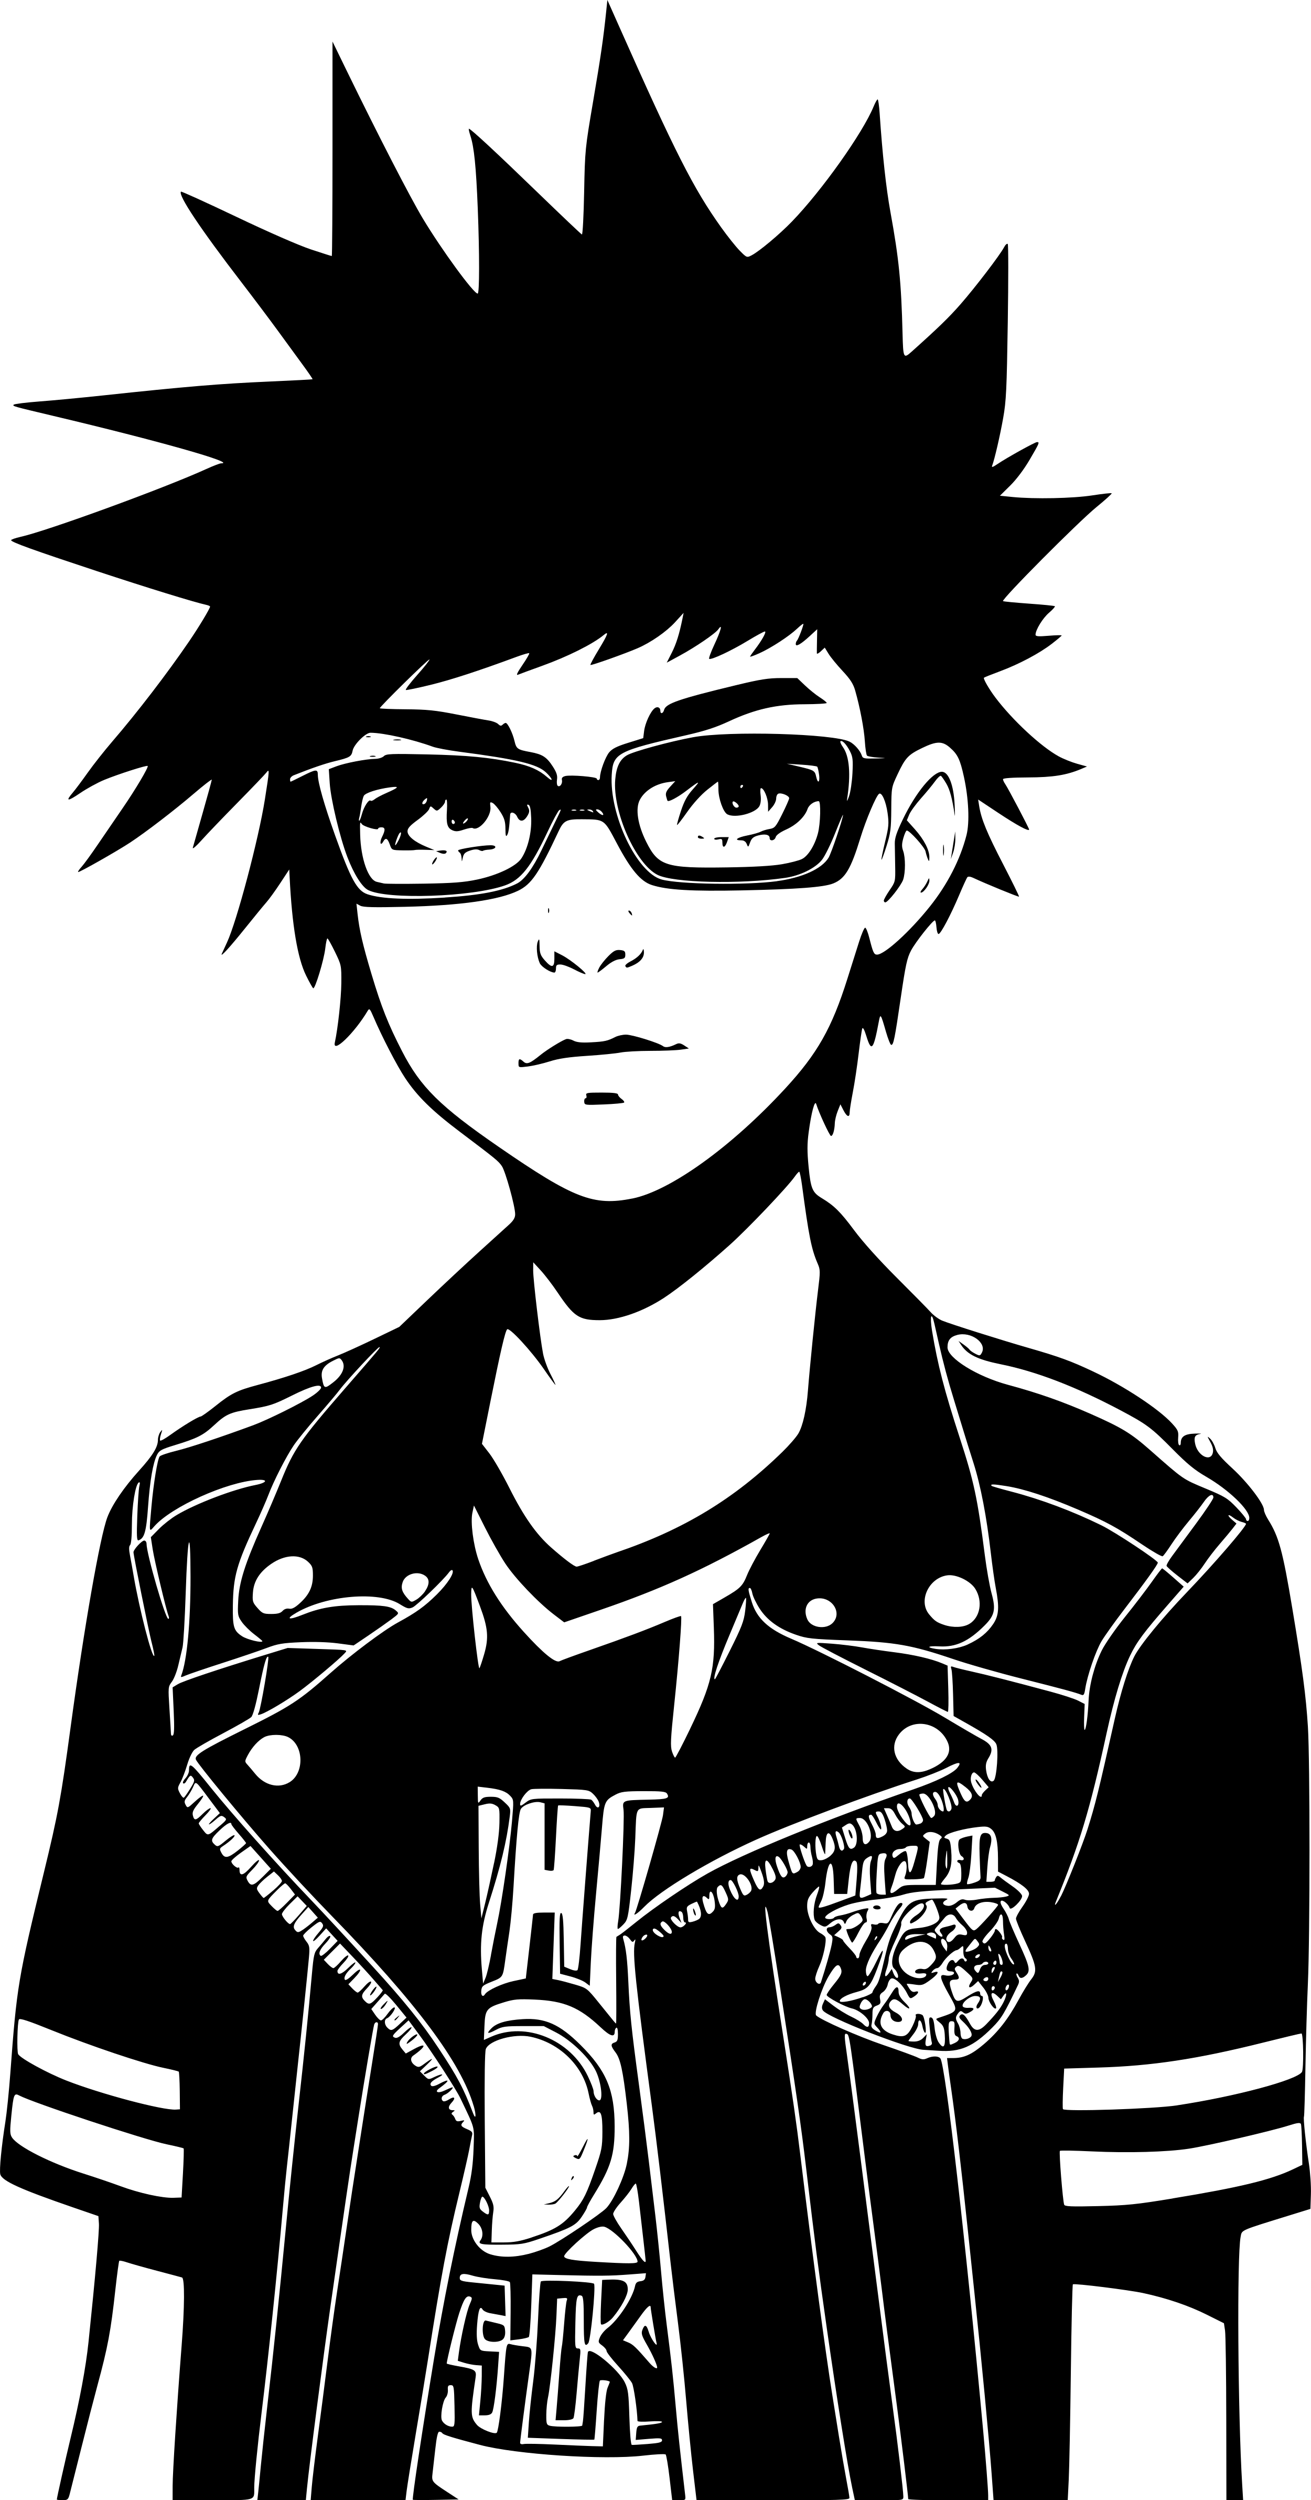 <?xml version="1.0" encoding="UTF-8" standalone="no"?>
<!-- Created with Inkscape (http://www.inkscape.org/) -->

<svg
   width="40.564mm"
   height="77.323mm"
   viewBox="0 0 40.564 77.323"
   version="1.1"
   id="svg1835"
   xml:space="preserve"
   inkscape:version="1.2 (dc2aedaf03, 2022-05-15)"
   sodipodi:docname="Punk teen in glasses.svg"
   xmlns:inkscape="http://www.inkscape.org/namespaces/inkscape"
   xmlns:sodipodi="http://sodipodi.sourceforge.net/DTD/sodipodi-0.dtd"
   xmlns="http://www.w3.org/2000/svg"
   xmlns:svg="http://www.w3.org/2000/svg"
   xmlns:rdf="http://www.w3.org/1999/02/22-rdf-syntax-ns#"
   xmlns:cc="http://creativecommons.org/ns#"
   xmlns:dc="http://purl.org/dc/elements/1.1/"><title
     id="title1857">Punk teen in glasses</title><sodipodi:namedview
     id="namedview1837"
     pagecolor="#ffffff"
     bordercolor="#666666"
     borderopacity="1.0"
     inkscape:showpageshadow="2"
     inkscape:pageopacity="0.0"
     inkscape:pagecheckerboard="0"
     inkscape:deskcolor="#d1d1d1"
     inkscape:document-units="mm"
     showgrid="false"
     inkscape:zoom="0.69041105"
     inkscape:cx="398.31344"
     inkscape:cy="533.74001"
     inkscape:window-width="1920"
     inkscape:window-height="991"
     inkscape:window-x="-9"
     inkscape:window-y="-9"
     inkscape:window-maximized="1"
     inkscape:current-layer="layer1" /><defs
     id="defs1832" /><g
     inkscape:label="Lager 1"
     inkscape:groupmode="layer"
     id="layer1"
     transform="translate(0.345,-37.801)"><path
       style="fill:#000000;stroke-width:0.05"
       d="m 1.413,115.103 c 0,-0.052 0.264,-1.231 0.425,-1.897 0.285,-1.179 0.474,-2.194 0.556,-2.978 0.209,-2.001 0.336,-3.446 0.322,-3.657 l -0.016,-0.234 -0.782,-0.269 c -1.646,-0.567 -2.202,-0.82 -2.254,-1.027 -0.034,-0.135 0.039,-0.879 0.158,-1.626 0.042,-0.264 0.111,-0.934 0.152,-1.489 0.201,-2.704 0.239,-2.932 1.037,-6.208 0.438,-1.8 0.53,-2.299 0.831,-4.518 0.419,-3.087 0.908,-5.876 1.135,-6.476 0.147,-0.389 0.511,-0.923 0.985,-1.447 0.42,-0.464 0.58,-0.725 0.58,-0.949 0,-0.079 0.034,-0.188 0.075,-0.242 0.069,-0.089 0.07,-0.084 0.019,0.069 -0.031,0.092 -0.042,0.18 -0.025,0.197 0.017,0.017 0.161,-0.064 0.321,-0.18 0.361,-0.261 0.859,-0.563 0.929,-0.563 0.029,0 0.236,-0.147 0.461,-0.327 0.489,-0.391 0.664,-0.478 1.324,-0.654 0.825,-0.221 1.443,-0.43 1.792,-0.606 0.18,-0.091 0.487,-0.229 0.681,-0.305 0.194,-0.077 0.699,-0.306 1.122,-0.51 l 0.768,-0.37 0.887,-0.847 c 0.488,-0.466 1.21,-1.139 1.604,-1.495 0.394,-0.357 0.802,-0.726 0.906,-0.821 0.136,-0.124 0.189,-0.214 0.189,-0.32 0,-0.246 -0.3,-1.33 -0.413,-1.492 -0.113,-0.161 -0.17,-0.208 -1.303,-1.063 -0.858,-0.647 -1.315,-1.096 -1.689,-1.659 -0.255,-0.384 -0.719,-1.279 -0.982,-1.897 -0.105,-0.245 -0.125,-0.267 -0.175,-0.183 -0.41,0.691 -1.1,1.354 -1.017,0.978 0.094,-0.43 0.196,-1.363 0.2,-1.83 0.004,-0.549 0.002,-0.56 -0.197,-0.97 -0.111,-0.228 -0.216,-0.415 -0.233,-0.416 -0.017,-7.62e-4 -0.047,0.139 -0.067,0.312 -0.04,0.354 -0.317,1.265 -0.373,1.23 C 9.325,68.351 9.226,68.174 9.126,67.971 8.86,67.432 8.69,66.414 8.617,64.934 l -0.012,-0.244 -0.277,0.421 c -0.152,0.232 -0.347,0.501 -0.433,0.598 -0.086,0.097 -0.384,0.461 -0.663,0.808 -0.46,0.573 -0.77,0.913 -0.715,0.782 0.012,-0.028 0.085,-0.187 0.162,-0.353 0.305,-0.656 0.976,-3.187 1.171,-4.417 0.146,-0.924 0.149,-0.971 0.045,-0.833 -0.042,0.056 -0.445,0.476 -0.895,0.934 -0.451,0.458 -0.952,0.98 -1.113,1.161 -0.161,0.18 -0.281,0.283 -0.266,0.227 0.015,-0.056 0.153,-0.542 0.307,-1.082 0.154,-0.54 0.28,-1 0.28,-1.023 0,-0.023 -0.256,0.176 -0.568,0.443 -0.589,0.504 -1.475,1.183 -1.956,1.5 -0.408,0.269 -1.586,0.937 -1.612,0.913 -0.012,-0.011 0.036,-0.083 0.106,-0.159 0.07,-0.076 0.298,-0.388 0.505,-0.694 0.208,-0.305 0.55,-0.807 0.762,-1.114 0.402,-0.584 0.814,-1.279 0.78,-1.313 -0.03,-0.03 -0.92,0.256 -1.345,0.431 -0.204,0.084 -0.538,0.267 -0.743,0.407 -0.393,0.268 -0.467,0.264 -0.231,-0.012 0.078,-0.091 0.287,-0.37 0.464,-0.62 0.177,-0.25 0.518,-0.681 0.757,-0.959 0.776,-0.901 1.704,-2.11 2.382,-3.104 0.305,-0.447 0.646,-1.014 0.646,-1.073 0,-0.014 -0.051,-0.037 -0.114,-0.051 C 5.647,56.421 4.212,55.978 2.639,55.459 0.667,54.807 -7.4576473e-4,54.566 -7.4576473e-4,54.507 c 0,-0.021 0.131,-0.067 0.29,-0.103 0.829,-0.184 4.442,-1.503 5.744,-2.096 0.214,-0.097 0.42,-0.177 0.458,-0.177 0.529,0 -1.932,-0.697 -5.18,-1.466 -1.262,-0.299 -1.279,-0.304 -1.23,-0.35 0.024,-0.023 0.385,-0.067 0.801,-0.099 0.416,-0.031 1.291,-0.114 1.943,-0.184 2.584,-0.277 3.625,-0.364 5.174,-0.432 0.722,-0.032 1.319,-0.063 1.327,-0.07 0.008,-0.007 -0.133,-0.214 -0.314,-0.46 C 8.832,48.824 8.486,48.351 8.244,48.018 8.002,47.686 7.5,47.018 7.128,46.534 5.865,44.893 5.155,43.829 5.255,43.728 c 0.014,-0.014 0.784,0.336 1.713,0.778 1.014,0.483 1.936,0.885 2.309,1.009 0.342,0.113 0.631,0.205 0.644,0.205 0.012,0 0.022,-1.493 0.022,-3.317 v -3.317 l 0.454,0.932 c 0.967,1.983 1.949,3.888 2.34,4.539 0.581,0.967 1.572,2.324 1.698,2.324 0.057,0 0.058,-1.229 0.003,-2.625 -0.052,-1.305 -0.113,-1.906 -0.229,-2.259 -0.039,-0.118 -0.059,-0.215 -0.045,-0.215 0.055,0 0.85,0.737 2.123,1.969 0.732,0.708 1.35,1.294 1.373,1.302 0.024,0.008 0.055,-0.582 0.069,-1.312 0.026,-1.306 0.03,-1.351 0.28,-2.816 0.236,-1.385 0.315,-1.929 0.404,-2.786 l 0.035,-0.338 0.364,0.818 c 1.735,3.902 2.297,5.009 3.156,6.213 0.196,0.275 0.455,0.599 0.575,0.721 0.215,0.218 0.221,0.221 0.366,0.145 0.239,-0.124 0.861,-0.644 1.249,-1.045 0.925,-0.956 2.19,-2.736 2.528,-3.558 0.05,-0.121 0.106,-0.221 0.124,-0.221 0.018,-1.06e-4 0.047,0.199 0.063,0.441 0.085,1.263 0.199,2.31 0.333,3.043 0.262,1.437 0.335,2.161 0.375,3.758 0.019,0.765 0.03,0.786 0.281,0.561 0.82,-0.734 1.154,-1.057 1.516,-1.471 0.455,-0.52 1.218,-1.518 1.344,-1.758 0.042,-0.08 0.093,-0.125 0.114,-0.101 0.021,0.024 0.021,1.111 0.001,2.416 -0.032,2.083 -0.049,2.445 -0.143,2.968 -0.098,0.553 -0.267,1.28 -0.341,1.473 -0.023,0.06 0.021,0.046 0.164,-0.051 0.287,-0.195 1.161,-0.68 1.225,-0.68 0.086,0 0.074,0.029 -0.23,0.548 -0.174,0.297 -0.409,0.609 -0.602,0.799 l -0.316,0.312 0.388,0.039 c 0.685,0.068 1.865,0.044 2.474,-0.05 0.315,-0.049 0.583,-0.078 0.596,-0.065 0.013,0.013 -0.199,0.206 -0.472,0.428 -0.573,0.468 -2.944,2.853 -2.89,2.907 0.013,0.013 0.373,0.047 0.801,0.078 0.428,0.03 0.789,0.066 0.803,0.08 0.014,0.014 -0.068,0.105 -0.181,0.202 -0.194,0.166 -0.417,0.529 -0.417,0.679 0,0.053 0.085,0.06 0.404,0.033 0.222,-0.019 0.404,-0.023 0.404,-0.01 0,0.013 -0.136,0.128 -0.303,0.257 -0.391,0.301 -1.018,0.633 -1.61,0.853 -0.258,0.096 -0.479,0.184 -0.491,0.197 -0.029,0.029 0.161,0.359 0.355,0.615 0.527,0.698 1.411,1.519 1.958,1.817 0.148,0.081 0.405,0.184 0.572,0.23 l 0.303,0.084 -0.179,0.076 c -0.455,0.192 -0.874,0.259 -1.65,0.262 -0.491,0.002 -0.77,0.022 -0.77,0.055 -1.7e-5,0.029 0.031,0.097 0.069,0.151 0.092,0.134 0.739,1.363 0.739,1.405 0,0.072 -0.38,-0.133 -0.964,-0.521 l -0.613,-0.407 0.033,0.209 c 0.064,0.4 0.243,0.833 0.745,1.802 0.278,0.537 0.497,0.984 0.487,0.993 -0.016,0.016 -1.077,-0.419 -1.418,-0.582 -0.084,-0.04 -0.156,-0.048 -0.18,-0.02 -0.022,0.026 -0.136,0.274 -0.253,0.551 -0.259,0.614 -0.57,1.202 -0.638,1.207 -0.028,0.002 -0.057,-0.092 -0.066,-0.21 -0.009,-0.118 -0.031,-0.213 -0.05,-0.212 -0.073,0.006 -0.596,0.668 -0.735,0.93 -0.124,0.233 -0.17,0.446 -0.317,1.447 -0.188,1.289 -0.228,1.486 -0.299,1.473 -0.026,-0.005 -0.098,-0.187 -0.161,-0.404 -0.161,-0.561 -0.173,-0.579 -0.221,-0.319 -0.165,0.884 -0.23,0.96 -0.387,0.448 -0.059,-0.192 -0.106,-0.279 -0.125,-0.231 -0.017,0.043 -0.067,0.393 -0.113,0.776 -0.045,0.384 -0.126,0.922 -0.18,1.197 -0.053,0.275 -0.097,0.553 -0.097,0.618 0,0.174 -0.085,0.146 -0.193,-0.064 l -0.094,-0.183 -0.084,0.21 c -0.046,0.115 -0.086,0.283 -0.089,0.373 -0.007,0.217 -0.06,0.396 -0.117,0.397 -0.042,7.62e-4 -0.379,-0.727 -0.458,-0.988 -0.043,-0.143 -0.152,0.261 -0.233,0.867 -0.049,0.364 -0.049,0.599 -0.003,1.075 0.066,0.672 0.116,0.792 0.404,0.966 0.386,0.232 0.583,0.427 1.006,0.996 0.274,0.368 0.767,0.916 1.322,1.47 0.487,0.486 0.959,0.965 1.048,1.065 0.09,0.1 0.249,0.216 0.353,0.259 0.261,0.107 1.802,0.594 2.686,0.848 0.941,0.271 1.298,0.401 1.987,0.726 0.954,0.449 2.025,1.154 2.438,1.604 0.185,0.202 0.206,0.251 0.191,0.435 -0.01,0.114 0.004,0.221 0.031,0.238 0.027,0.017 0.049,-0.012 0.049,-0.064 0,-0.2 0.123,-0.283 0.435,-0.293 0.163,-0.005 0.236,7.61e-4 0.162,0.012 -0.16,0.025 -0.196,0.097 -0.151,0.307 0.077,0.365 0.473,0.567 0.545,0.279 0.024,-0.095 0.001,-0.197 -0.075,-0.336 -0.104,-0.19 -0.105,-0.195 -0.008,-0.107 0.056,0.051 0.128,0.181 0.161,0.291 0.045,0.15 0.175,0.305 0.534,0.635 0.473,0.436 0.971,1.09 0.971,1.277 0,0.053 0.059,0.188 0.13,0.302 0.33,0.523 0.452,0.969 0.748,2.749 0.316,1.894 0.421,2.692 0.482,3.655 0.066,1.053 0.066,6.478 -7.62e-4,7.95 -0.028,0.611 -0.062,1.778 -0.076,2.594 -0.014,0.816 -0.034,1.498 -0.045,1.515 -0.026,0.043 0.057,0.835 0.151,1.443 0.043,0.278 0.072,0.709 0.063,0.958 l -0.015,0.453 -0.631,0.195 c -1.57,0.486 -1.484,0.448 -1.528,0.67 -0.116,0.585 -0.086,5.467 0.048,7.655 l 0.03,0.492 h -0.259 -0.259 l -0.004,-2.511 c -0.002,-1.381 -0.019,-2.613 -0.038,-2.738 l -0.034,-0.227 -0.518,-0.259 c -0.571,-0.286 -1.247,-0.516 -1.98,-0.674 -0.452,-0.098 -2.11,-0.304 -2.176,-0.271 -0.017,0.008 -0.045,1.226 -0.063,2.705 -0.018,1.479 -0.047,2.979 -0.065,3.333 l -0.032,0.644 h -1.147 -1.147 l -0.06,-0.82 c -0.073,-1.011 -0.318,-3.583 -0.534,-5.615 -0.041,-0.389 -0.132,-1.252 -0.202,-1.918 -0.206,-1.96 -0.378,-3.416 -0.511,-4.341 -0.04,-0.278 -0.087,-0.613 -0.103,-0.745 l -0.03,-0.24 h 0.19 c 0.333,0 0.576,-0.11 0.953,-0.432 0.431,-0.368 0.75,-0.775 1.076,-1.378 0.13,-0.24 0.303,-0.521 0.385,-0.624 0.198,-0.25 0.174,-0.404 -0.187,-1.18 -0.156,-0.335 -0.284,-0.65 -0.284,-0.698 0,-0.048 0.091,-0.215 0.202,-0.37 0.111,-0.155 0.202,-0.334 0.202,-0.398 0,-0.126 -0.226,-0.304 -0.694,-0.548 l -0.265,-0.138 -0.001,-0.411 c -0.002,-0.521 -0.064,-0.79 -0.21,-0.908 -0.096,-0.078 -0.165,-0.088 -0.417,-0.059 -0.418,0.047 -0.897,0.173 -0.987,0.26 -0.067,0.064 -0.063,0.076 0.031,0.1 0.091,0.024 0.11,0.077 0.135,0.374 0.034,0.404 -0.021,0.645 -0.194,0.85 -0.068,0.081 -0.124,0.161 -0.124,0.178 0,0.04 0.344,0.03 0.505,-0.015 0.116,-0.032 0.126,-0.059 0.126,-0.322 0,-0.183 -0.023,-0.296 -0.063,-0.311 -0.104,-0.04 -0.071,-0.121 0.038,-0.093 0.114,0.03 0.138,-0.06 0.033,-0.122 -0.095,-0.056 -0.141,-0.451 -0.061,-0.518 0.035,-0.029 0.138,-0.067 0.23,-0.086 l 0.167,-0.033 -0.033,0.57 c -0.018,0.314 -0.06,0.646 -0.094,0.739 -0.034,0.093 -0.05,0.179 -0.037,0.193 0.013,0.013 0.114,-0.007 0.224,-0.045 0.162,-0.056 0.198,-0.092 0.19,-0.187 -0.006,-0.065 -0.018,-0.363 -0.028,-0.664 -0.019,-0.598 0.017,-0.71 0.217,-0.682 0.147,0.021 0.184,0.177 0.105,0.444 -0.029,0.099 -0.067,0.378 -0.083,0.621 l -0.03,0.442 h 0.129 c 0.071,0 0.129,-0.017 0.13,-0.038 3.81e-4,-0.021 0.02,-0.069 0.044,-0.106 0.036,-0.056 0.06,-0.054 0.138,0.013 0.052,0.045 0.22,0.168 0.372,0.273 0.153,0.106 0.284,0.237 0.292,0.292 0.018,0.122 -0.349,0.482 -0.384,0.376 -0.042,-0.125 -0.219,-0.268 -0.27,-0.217 -0.031,0.031 -0.002,0.118 0.082,0.241 0.072,0.106 0.144,0.251 0.161,0.322 0.017,0.071 0.164,0.418 0.327,0.769 0.317,0.684 0.349,0.837 0.204,0.968 -0.117,0.106 -0.191,0.106 -0.232,3.81e-4 -0.018,-0.046 -0.044,-0.071 -0.059,-0.055 -0.015,0.015 0.001,0.074 0.037,0.13 0.048,0.077 0.05,0.132 0.009,0.219 -0.426,0.893 -0.513,1.037 -0.801,1.325 -0.588,0.588 -0.989,0.76 -1.658,0.713 -0.197,-0.014 -0.403,-0.027 -0.459,-0.029 -0.459,-0.016 -2.985,-1.004 -3.122,-1.221 -0.037,-0.058 -0.035,-0.122 0.007,-0.213 l 0.059,-0.13 0.266,0.203 c 0.146,0.112 0.391,0.262 0.544,0.334 0.153,0.072 0.318,0.174 0.368,0.226 0.122,0.128 0.187,0.119 0.187,-0.027 0,-0.145 -0.301,-0.401 -0.53,-0.452 -0.217,-0.048 -0.781,-0.349 -0.782,-0.417 -1.91e-4,-0.032 0.1,-0.179 0.222,-0.328 0.237,-0.289 0.27,-0.37 0.209,-0.511 -0.069,-0.158 -0.16,-0.095 -0.369,0.257 -0.219,0.367 -0.465,1.142 -0.386,1.216 0.156,0.146 1.291,0.646 2.065,0.91 0.5,0.17 0.982,0.346 1.073,0.391 0.132,0.065 0.189,0.07 0.293,0.023 0.168,-0.076 0.352,-0.074 0.411,0.005 0.157,0.209 0.78,5.622 1.327,11.546 0.076,0.827 0.152,1.804 0.152,1.969 v 0.15 h -1.237 c -0.68,0 -1.237,-0.017 -1.237,-0.038 -0.002,-0.111 -0.214,-1.858 -0.351,-2.89 -0.304,-2.291 -0.351,-2.657 -0.459,-3.533 -0.06,-0.486 -0.175,-1.383 -0.256,-1.994 -0.081,-0.611 -0.203,-1.553 -0.27,-2.095 -0.481,-3.841 -0.481,-3.845 -0.569,-3.874 -0.08,-0.027 -0.078,0.044 0.015,0.694 0.042,0.291 0.133,0.973 0.203,1.514 0.07,0.541 0.17,1.314 0.222,1.716 0.052,0.403 0.266,2.072 0.476,3.71 0.209,1.638 0.439,3.398 0.51,3.912 0.145,1.046 0.328,2.59 0.328,2.764 5e-5,0.113 -0.006,0.114 -0.75,0.114 h -0.75 l -0.083,-0.391 c -0.146,-0.689 -0.475,-2.754 -0.786,-4.934 -0.271,-1.9 -0.366,-2.635 -0.639,-4.947 -0.151,-1.282 -0.299,-2.303 -0.829,-5.729 -0.17,-1.097 -0.334,-2.085 -0.365,-2.196 -0.179,-0.64 -0.018,0.637 0.495,3.912 0.285,1.824 0.397,2.6 0.526,3.665 0.372,3.062 0.774,6.066 0.983,7.364 0.04,0.25 0.131,0.818 0.202,1.262 0.071,0.444 0.174,1.042 0.228,1.328 0.055,0.286 0.1,0.553 0.1,0.593 0,0.063 -0.333,0.073 -2.365,0.073 h -2.365 l -0.109,-0.921 c -0.06,-0.507 -0.155,-1.478 -0.212,-2.158 -0.056,-0.68 -0.17,-1.759 -0.253,-2.398 -0.083,-0.639 -0.183,-1.456 -0.224,-1.817 -0.24,-2.139 -0.447,-3.874 -0.58,-4.871 -0.513,-3.837 -0.608,-4.743 -0.532,-5.073 0.026,-0.113 0.021,-0.132 -0.018,-0.076 -0.045,0.065 -0.064,0.059 -0.133,-0.038 -0.044,-0.062 -0.115,-0.114 -0.159,-0.114 -0.058,0 -0.07,0.031 -0.046,0.114 0.085,0.297 0.123,0.626 0.154,1.3 0.043,0.965 0.094,1.457 0.33,3.205 0.109,0.805 0.245,1.861 0.303,2.347 0.058,0.486 0.149,1.247 0.203,1.691 0.053,0.444 0.133,1.216 0.176,1.716 0.043,0.5 0.122,1.249 0.176,1.666 0.149,1.164 0.196,1.593 0.281,2.549 0.066,0.742 0.12,1.25 0.293,2.738 0.015,0.132 0.005,0.139 -0.194,0.139 h -0.21 l -0.081,-0.689 c -0.044,-0.379 -0.099,-0.706 -0.122,-0.728 -0.022,-0.021 -0.336,-0.005 -0.697,0.037 -1.217,0.141 -3.932,-0.038 -5.048,-0.332 -0.867,-0.229 -1.131,-0.311 -1.163,-0.362 -0.016,-0.026 -0.059,-0.047 -0.095,-0.047 -0.046,0 -0.083,0.162 -0.125,0.543 -0.033,0.298 -0.071,0.637 -0.085,0.751 -0.031,0.246 -0.015,0.266 0.462,0.576 l 0.345,0.225 -0.699,0.014 c -0.384,0.008 -0.707,0.006 -0.717,-0.004 -0.028,-0.028 0.297,-2.188 0.658,-4.376 0.289,-1.754 0.628,-3.43 1.067,-5.275 0.094,-0.395 0.138,-0.743 0.154,-1.204 0.024,-0.715 0.057,-0.587 -0.4,-1.546 -0.144,-0.303 -0.875,-1.431 -1.283,-1.982 l -0.328,-0.443 -0.234,0.214 c -0.277,0.253 -0.294,0.283 -0.184,0.325 0.056,0.021 0.149,-0.032 0.281,-0.161 0.109,-0.106 0.211,-0.179 0.227,-0.163 0.016,0.016 -0.063,0.115 -0.176,0.219 -0.23,0.212 -0.247,0.296 -0.101,0.471 l 0.101,0.121 0.254,-0.138 c 0.402,-0.219 0.388,-0.087 -0.022,0.201 -0.112,0.078 -0.08,0.223 0.069,0.316 0.089,0.055 0.126,0.048 0.266,-0.056 0.283,-0.21 0.321,-0.203 0.092,0.015 l -0.222,0.212 0.132,0.132 c 0.13,0.13 0.134,0.131 0.312,0.046 0.248,-0.118 0.346,-0.104 0.117,0.017 -0.212,0.112 -0.275,0.189 -0.209,0.254 0.027,0.027 0.122,0.005 0.233,-0.055 0.349,-0.187 0.359,-0.119 0.018,0.127 -0.168,0.121 -0.044,0.173 0.167,0.071 0.11,-0.053 0.215,-0.096 0.235,-0.096 0.064,0 -0.143,0.199 -0.239,0.229 -0.1,0.032 -0.127,0.148 -0.045,0.199 0.027,0.017 0.107,-0.008 0.178,-0.054 0.173,-0.113 0.222,-0.05 0.079,0.102 -0.121,0.129 -0.105,0.23 0.038,0.231 0.074,7.6e-4 0.075,0.008 0.01,0.051 -0.051,0.033 -0.058,0.062 -0.022,0.088 0.03,0.021 0.07,0.08 0.089,0.132 0.027,0.073 0.065,0.086 0.173,0.059 0.112,-0.028 0.126,-0.022 0.075,0.03 -0.099,0.101 -0.076,0.145 0.118,0.226 0.148,0.062 0.177,0.096 0.155,0.187 -0.015,0.061 -0.054,0.259 -0.087,0.439 -0.033,0.18 -0.171,0.782 -0.305,1.338 -0.375,1.547 -0.561,2.531 -0.975,5.174 -0.067,0.43 -0.235,1.452 -0.373,2.271 -0.137,0.819 -0.266,1.62 -0.285,1.779 l -0.035,0.29 h -1.467 -1.467 l 0.034,-0.416 c 0.019,-0.229 0.102,-0.927 0.186,-1.552 0.084,-0.625 0.221,-1.681 0.304,-2.347 0.083,-0.666 0.217,-1.643 0.298,-2.17 0.081,-0.527 0.205,-1.357 0.276,-1.842 0.071,-0.486 0.152,-1.031 0.18,-1.211 0.028,-0.18 0.14,-0.907 0.25,-1.615 0.109,-0.708 0.279,-1.787 0.377,-2.398 0.098,-0.611 0.178,-1.139 0.178,-1.174 0,-0.085 -0.084,-0.08 -0.117,0.007 -0.027,0.071 -0.3,1.68 -0.489,2.882 -0.057,0.361 -0.125,0.792 -0.151,0.959 -0.122,0.768 -0.266,1.749 -0.706,4.825 -0.24,1.679 -0.668,4.987 -0.735,5.687 l -0.035,0.366 H 8.37 7.617 l 0.027,-0.24 c 0.015,-0.132 0.051,-0.501 0.081,-0.82 0.03,-0.319 0.119,-1.148 0.199,-1.842 0.201,-1.743 0.368,-3.355 0.581,-5.577 0.099,-1.041 0.27,-2.688 0.378,-3.659 0.193,-1.726 0.304,-2.814 0.423,-4.139 0.054,-0.597 0.071,-0.67 0.194,-0.808 0.074,-0.083 0.18,-0.208 0.234,-0.278 0.055,-0.069 0.117,-0.109 0.138,-0.087 0.021,0.021 -0.045,0.124 -0.147,0.229 -0.179,0.183 -0.233,0.328 -0.144,0.383 0.023,0.014 0.15,-0.083 0.281,-0.217 L 10.102,97.824 9.924,97.631 9.747,97.437 9.544,97.662 c -0.248,0.274 -0.276,0.197 -0.032,-0.088 0.149,-0.174 0.165,-0.217 0.111,-0.291 -0.058,-0.08 -0.086,-0.07 -0.326,0.12 -0.144,0.114 -0.262,0.232 -0.262,0.261 0,0.03 0.047,0.114 0.105,0.187 0.092,0.117 0.101,0.177 0.074,0.487 -0.035,0.4 -0.251,2.49 -0.329,3.181 -0.028,0.25 -0.108,0.999 -0.178,1.666 -0.07,0.666 -0.15,1.404 -0.177,1.64 -0.027,0.236 -0.084,0.815 -0.125,1.287 -0.176,1.998 -0.454,4.669 -0.657,6.309 -0.122,0.985 -0.227,2.052 -0.227,2.305 -1.943e-4,0.423 0.089,0.395 -1.293,0.395 H 4.996 l 7.619e-4,-0.442 c 3.809e-4,-0.431 0.126,-2.392 0.277,-4.323 0.095,-1.214 0.1,-2.095 0.012,-2.122 -0.035,-0.011 -0.379,-0.102 -0.765,-0.204 -0.386,-0.101 -0.803,-0.219 -0.926,-0.26 -0.123,-0.042 -0.235,-0.065 -0.249,-0.051 -0.014,0.014 -0.069,0.419 -0.122,0.9 -0.14,1.274 -0.235,1.781 -0.552,2.947 -0.106,0.391 -0.332,1.265 -0.501,1.943 -0.17,0.678 -0.331,1.318 -0.359,1.423 -0.046,0.173 -0.066,0.189 -0.225,0.189 -0.096,0 -0.175,-0.01 -0.175,-0.021 z m 16.933,-2.465 c 0.023,-0.507 0.064,-0.885 0.107,-0.99 0.039,-0.094 0.071,-0.176 0.071,-0.184 0,-0.039 -0.273,-0.075 -0.307,-0.04 -0.022,0.022 -0.067,0.438 -0.099,0.924 -0.032,0.486 -0.066,0.891 -0.074,0.9 -0.008,0.009 -0.475,0 -1.036,-0.02 l -1.021,-0.037 0.032,-0.485 c 0.018,-0.267 0.078,-0.833 0.134,-1.259 0.056,-0.426 0.123,-1.287 0.15,-1.914 0.027,-0.626 0.066,-1.156 0.088,-1.176 0.064,-0.06 1.621,0.009 1.646,0.074 0.052,0.136 -0.106,1.742 -0.18,1.835 -0.115,0.144 -0.139,0.026 -0.139,-0.689 0,-0.582 -0.015,-0.758 -0.068,-0.778 -0.149,-0.057 -0.174,0.052 -0.192,0.835 -0.017,0.752 -0.013,0.795 0.077,0.795 0.088,0 0.092,0.027 0.058,0.341 -0.021,0.187 -0.064,0.659 -0.097,1.047 -0.033,0.389 -0.077,0.735 -0.099,0.77 -0.023,0.037 -0.145,0.063 -0.296,0.063 h -0.256 l 0.032,-0.366 c 0.018,-0.201 0.056,-0.695 0.085,-1.098 0.029,-0.403 0.063,-0.767 0.076,-0.811 0.013,-0.043 0.045,-0.363 0.072,-0.71 0.026,-0.347 0.063,-0.671 0.082,-0.72 0.029,-0.075 0.008,-0.086 -0.132,-0.072 l -0.166,0.016 -0.022,0.53 c -0.026,0.626 -0.189,2.2 -0.261,2.524 -0.028,0.125 -0.052,0.366 -0.053,0.537 -0.002,0.279 0.009,0.313 0.111,0.34 0.164,0.044 0.996,0.039 1.001,-0.006 0.002,-0.021 0.012,-0.082 0.022,-0.136 0.01,-0.054 0.044,-0.542 0.076,-1.085 0.032,-0.543 0.067,-1.016 0.078,-1.052 0.06,-0.192 0.944,0.535 1.141,0.938 0.103,0.21 0.119,0.334 0.142,1.083 0.016,0.508 0.046,0.848 0.076,0.851 0.028,0.003 0.249,-0.01 0.492,-0.029 0.353,-0.028 0.442,-0.051 0.442,-0.114 0,-0.068 -0.057,-0.074 -0.407,-0.045 l -0.407,0.034 0.016,-0.216 c 0.013,-0.173 0.036,-0.218 0.117,-0.226 0.503,-0.049 0.681,-0.079 0.681,-0.116 0,-0.024 -0.17,-0.03 -0.379,-0.014 -0.21,0.016 -0.379,0.009 -0.38,-0.017 -0.01,-0.346 -0.114,-1.061 -0.169,-1.168 -0.04,-0.076 -0.233,-0.315 -0.43,-0.531 -0.197,-0.216 -0.358,-0.424 -0.358,-0.463 0,-0.039 -0.061,-0.115 -0.135,-0.169 -0.126,-0.092 -0.131,-0.109 -0.07,-0.255 0.036,-0.086 0.141,-0.214 0.234,-0.285 0.338,-0.258 0.774,-0.922 0.852,-1.298 0.021,-0.102 0.063,-0.139 0.167,-0.151 0.1,-0.011 0.143,-0.048 0.155,-0.132 l 0.016,-0.116 -0.521,0.04 c -0.587,0.045 -0.91,0.048 -2.136,0.018 l -0.858,-0.021 -0.034,0.949 c -0.019,0.522 -0.053,0.966 -0.076,0.987 -0.023,0.021 -0.161,0.053 -0.307,0.072 l -0.265,0.033 0.009,-0.875 c 0.005,-0.481 -0.005,-0.899 -0.024,-0.928 -0.018,-0.029 -0.227,-0.069 -0.463,-0.088 -0.237,-0.019 -0.546,-0.069 -0.688,-0.111 -0.29,-0.086 -0.399,-0.066 -0.399,0.073 0,0.082 0.056,0.101 0.391,0.135 0.215,0.022 0.527,0.054 0.694,0.07 l 0.303,0.031 0.015,0.471 0.015,0.471 -0.141,-0.028 c -0.077,-0.015 -0.226,-0.043 -0.331,-0.061 -0.104,-0.018 -0.212,-0.07 -0.239,-0.115 -0.081,-0.137 -0.134,0.01 -0.17,0.473 -0.022,0.283 -0.012,0.484 0.031,0.614 0.063,0.192 0.065,0.193 0.356,0.208 l 0.293,0.015 -0.03,0.439 c -0.046,0.671 -0.132,1.338 -0.184,1.436 -0.031,0.059 -0.107,0.088 -0.228,0.088 h -0.181 l 0.043,-0.442 c 0.024,-0.243 0.043,-0.589 0.044,-0.77 l 0.001,-0.328 -0.177,-0.013 c -0.097,-0.007 -0.264,-0.04 -0.371,-0.073 l -0.194,-0.06 0.033,-0.252 c 0.067,-0.505 0.239,-1.273 0.332,-1.485 0.084,-0.191 0.086,-0.22 0.018,-0.247 -0.119,-0.046 -0.197,0.072 -0.341,0.514 -0.103,0.317 -0.385,1.454 -0.385,1.554 0,0.011 0.165,0.049 0.366,0.085 0.513,0.09 0.561,0.122 0.527,0.348 -0.167,1.124 -0.164,1.219 0.042,1.464 0.111,0.132 0.55,0.306 0.613,0.243 0.051,-0.051 0.165,-0.935 0.219,-1.704 0.075,-1.067 0.076,-1.073 0.216,-1.033 0.061,0.018 0.231,0.046 0.376,0.063 0.312,0.036 0.306,0.008 0.192,0.828 -0.121,0.864 -0.279,2.086 -0.28,2.155 -1.91e-4,0.04 0.042,0.055 0.113,0.04 0.062,-0.013 0.488,-0.006 0.946,0.016 0.458,0.022 0.983,0.044 1.167,0.049 l 0.334,0.008 0.037,-0.82 z m -3.682,-2.492 c -0.111,-0.111 -0.09,-0.61 0.024,-0.58 0.042,0.011 0.189,0.047 0.328,0.079 0.24,0.056 0.253,0.069 0.268,0.239 0.01,0.115 -0.014,0.209 -0.067,0.261 -0.107,0.107 -0.446,0.107 -0.553,0 z m 3.587,-0.467 c -0.017,-0.027 -0.015,-0.346 0.003,-0.709 l 0.033,-0.66 0.156,-0.008 c 0.491,-0.024 0.636,0.045 0.636,0.304 0,0.177 -0.198,0.548 -0.464,0.868 -0.111,0.134 -0.332,0.258 -0.365,0.205 z m -4.533,2.529 c -0.013,-0.605 -0.02,-0.644 -0.115,-0.644 -0.081,0 -0.099,0.03 -0.09,0.149 0.006,0.082 -0.023,0.187 -0.065,0.233 -0.097,0.108 -0.178,0.598 -0.117,0.713 0.056,0.106 0.191,0.188 0.311,0.19 0.082,0.002 0.089,-0.053 0.076,-0.642 z m 6.27,-1.191 c 0,-0.078 -0.152,-0.415 -0.312,-0.694 -0.165,-0.286 -0.187,-0.357 -0.144,-0.469 0.07,-0.184 0.128,-0.165 0.197,0.065 0.064,0.213 0.29,0.528 0.239,0.333 -0.028,-0.106 -0.18,-1.033 -0.181,-1.098 -5.71e-4,-0.105 -0.115,-0.007 -0.311,0.269 -0.12,0.169 -0.292,0.407 -0.382,0.53 l -0.163,0.223 0.163,0.068 c 0.149,0.062 0.241,0.151 0.656,0.63 0.117,0.136 0.239,0.209 0.239,0.143 z m -0.606,-3.271 c 0,-0.226 -0.747,-1.009 -1.031,-1.081 -0.072,-0.018 -0.199,0.012 -0.326,0.076 -0.238,0.121 -0.914,0.74 -0.914,0.836 0,0.086 0.262,0.133 0.984,0.175 1.008,0.059 1.287,0.058 1.287,-0.007 z m 0.251,-0.03 c -5.72e-4,-0.021 -0.033,-0.31 -0.071,-0.644 -0.038,-0.333 -0.099,-0.861 -0.135,-1.174 -0.036,-0.312 -0.081,-0.568 -0.101,-0.568 -0.019,0 -0.079,0.074 -0.133,0.164 -0.054,0.09 -0.204,0.281 -0.333,0.424 -0.129,0.143 -0.234,0.302 -0.233,0.353 0.001,0.051 0.114,0.253 0.25,0.447 0.136,0.194 0.346,0.506 0.465,0.694 0.195,0.306 0.294,0.41 0.291,0.303 z m -3.621,-0.211 c 0.21,-0.054 0.502,-0.159 0.65,-0.233 0.375,-0.19 1.583,-1.005 1.752,-1.182 0.219,-0.229 0.549,-0.941 0.636,-1.374 0.1,-0.493 0.099,-0.975 -9.52e-4,-1.847 -0.118,-1.027 -0.199,-1.399 -0.347,-1.593 -0.155,-0.203 -0.161,-0.268 -0.028,-0.31 0.081,-0.026 0.101,-0.076 0.101,-0.259 0,-0.138 -0.02,-0.215 -0.05,-0.196 -0.028,0.017 -0.05,0.073 -0.05,0.124 0,0.184 -0.141,0.14 -0.434,-0.136 -0.66,-0.621 -1.133,-0.82 -2.046,-0.859 -0.503,-0.022 -0.638,-0.01 -0.94,0.082 -0.546,0.166 -0.589,0.217 -0.61,0.734 l -0.018,0.433 0.23,-0.102 c 1.069,-0.473 2.444,0.089 2.986,1.22 0.097,0.203 0.177,0.41 0.177,0.462 0,0.136 0.094,0.288 0.178,0.288 0.12,0 0.062,-0.54 -0.095,-0.882 -0.187,-0.409 -0.755,-0.965 -1.244,-1.219 l -0.379,-0.196 h -0.631 c -0.563,0 -0.654,0.013 -0.85,0.117 -0.261,0.139 -0.308,0.122 -0.136,-0.051 0.163,-0.163 0.46,-0.249 0.966,-0.281 0.689,-0.043 1.14,0.157 1.782,0.793 0.806,0.798 1.06,1.404 1.062,2.526 0.002,0.87 -0.118,1.265 -0.634,2.099 -0.122,0.197 -0.221,0.379 -0.221,0.405 0,0.026 -0.074,0.156 -0.164,0.289 -0.182,0.268 -0.339,0.351 -1.3,0.678 -0.494,0.169 -0.573,0.181 -1.169,0.185 -0.647,0.004 -0.752,-0.017 -0.664,-0.134 0.103,-0.136 0.071,-0.374 -0.068,-0.513 -0.161,-0.161 -0.218,-0.11 -0.217,0.196 7.62e-4,0.306 0.272,0.652 0.589,0.748 0.342,0.105 0.745,0.1 1.188,-0.013 z m 0.092,-0.509 c 0.728,-0.238 0.98,-0.394 1.34,-0.832 0.271,-0.329 0.368,-0.527 0.63,-1.287 0.2,-0.579 0.218,-0.673 0.22,-1.145 0.002,-0.55 -0.048,-0.696 -0.198,-0.572 -0.066,0.055 -0.078,0.048 -0.078,-0.043 0,-0.059 -0.021,-0.147 -0.046,-0.195 -0.025,-0.048 -0.072,-0.218 -0.104,-0.376 -0.173,-0.859 -0.901,-1.57 -1.799,-1.757 -0.501,-0.104 -1.279,0.11 -1.382,0.38 -0.031,0.083 -0.044,0.909 -0.033,2.211 l 0.018,2.079 0.139,0.274 c 0.113,0.222 0.133,0.313 0.106,0.48 -0.018,0.113 -0.039,0.37 -0.045,0.571 l -0.012,0.366 h 0.388 c 0.296,0 0.5,-0.036 0.855,-0.152 z m 0.539,-1.058 c 0.199,-0.047 0.289,-0.119 0.476,-0.375 0.079,-0.108 0.143,-0.176 0.143,-0.151 -5.71e-4,0.054 -0.336,0.483 -0.42,0.536 -0.033,0.021 -0.127,0.036 -0.211,0.033 l -0.151,-0.004 z m 0.698,-0.773 c 0.019,-0.05 0.047,-0.078 0.063,-0.062 0.016,0.016 3.2e-5,0.056 -0.034,0.09 -0.05,0.05 -0.056,0.044 -0.028,-0.028 z m 0.133,-0.62 c -0.094,-0.048 -0.101,-0.065 -0.038,-0.089 0.044,-0.017 0.079,-0.004 0.079,0.03 0,0.033 0.079,-0.098 0.177,-0.292 0.188,-0.375 0.193,-0.303 0.01,0.141 -0.104,0.253 -0.117,0.265 -0.227,0.209 z m -2.685,1.614 c 0,-0.134 -0.144,-0.424 -0.21,-0.424 -0.021,0 -0.053,0.083 -0.072,0.184 -0.029,0.157 -0.017,0.198 0.086,0.276 0.162,0.125 0.196,0.118 0.196,-0.036 z m 21.149,-0.37 c 2.072,-0.34 3.036,-0.573 3.721,-0.899 l 0.292,-0.139 -0.009,-0.597 c -0.005,-0.329 -0.02,-0.628 -0.035,-0.664 -0.02,-0.053 -0.102,-0.043 -0.395,0.05 -0.536,0.169 -2.497,0.624 -3.063,0.71 -0.685,0.105 -1.888,0.138 -3.009,0.085 -0.527,-0.025 -0.973,-0.033 -0.99,-0.016 -0.033,0.032 0.088,1.546 0.132,1.664 0.021,0.056 0.214,0.064 1.048,0.044 0.888,-0.021 1.19,-0.052 2.309,-0.236 z M 5.316,105.012 c 0.023,-0.412 0.032,-0.758 0.02,-0.77 -0.012,-0.012 -0.247,-0.069 -0.522,-0.126 -0.705,-0.147 -4.144,-1.286 -4.566,-1.511 -0.156,-0.084 -0.176,-0.035 -0.242,0.621 -0.049,0.486 -0.047,0.576 0.021,0.68 0.187,0.286 1.196,0.795 2.218,1.118 0.361,0.114 0.872,0.288 1.136,0.386 0.579,0.215 1.296,0.372 1.64,0.36 l 0.252,-0.009 z m 8.995,-2.08 C 13.921,101.591 12.526,99.724 9.919,97.053 9.363,96.484 8.499,95.556 8,94.991 7.146,94.025 5.777,92.363 5.717,92.219 c -0.056,-0.135 0.2,-0.295 1.5,-0.939 1.431,-0.709 1.701,-0.885 2.675,-1.75 0.646,-0.573 1.626,-1.306 2.069,-1.548 0.57,-0.31 0.836,-0.502 1.208,-0.869 0.336,-0.332 0.557,-0.677 0.482,-0.753 -0.018,-0.018 -0.065,0.013 -0.105,0.069 -0.167,0.231 -1,1.031 -1.127,1.084 -0.121,0.05 -0.17,0.038 -0.396,-0.103 -0.656,-0.408 -2.257,-0.276 -3.191,0.263 -0.354,0.204 -0.254,0.242 0.181,0.068 0.547,-0.219 0.99,-0.295 1.737,-0.297 0.764,-0.003 0.999,0.031 1.152,0.163 0.105,0.091 0.105,0.091 -0.132,0.27 -0.131,0.098 -0.448,0.321 -0.705,0.495 l -0.468,0.316 -0.485,-0.064 c -0.303,-0.04 -0.733,-0.054 -1.147,-0.036 -0.574,0.025 -0.717,0.049 -1.066,0.181 -0.222,0.084 -0.835,0.292 -1.363,0.462 -0.527,0.17 -1.036,0.343 -1.13,0.384 -0.151,0.066 -0.167,0.066 -0.141,-0.002 0.177,-0.461 0.287,-1.643 0.285,-3.059 -0.002,-1.617 -0.089,-1.317 -0.149,0.514 -0.027,0.814 -0.071,1.571 -0.098,1.682 -0.027,0.111 -0.087,0.361 -0.132,0.555 -0.045,0.194 -0.135,0.423 -0.2,0.508 -0.114,0.151 -0.116,0.169 -0.073,0.833 0.024,0.373 0.045,0.719 0.046,0.769 0.002,0.056 0.025,0.077 0.06,0.055 0.042,-0.026 0.049,-0.238 0.025,-0.761 l -0.033,-0.725 0.162,-0.098 c 0.154,-0.094 1.246,-0.46 2.716,-0.911 l 0.681,-0.209 0.858,0.028 c 1.064,0.035 1.005,0.025 0.896,0.146 -0.153,0.17 -0.981,0.866 -1.376,1.156 -0.389,0.286 -1.019,0.662 -1.212,0.723 -0.094,0.03 -0.102,0.022 -0.059,-0.059 0.063,-0.119 0.33,-1.683 0.293,-1.719 -0.053,-0.053 -0.133,0.223 -0.286,0.995 -0.098,0.492 -0.187,0.814 -0.24,0.868 -0.047,0.047 -0.437,0.271 -0.867,0.498 -0.43,0.227 -0.834,0.459 -0.897,0.517 -0.064,0.059 -0.16,0.261 -0.219,0.461 -0.058,0.196 -0.151,0.438 -0.206,0.538 -0.096,0.172 -0.097,0.191 -0.018,0.342 0.046,0.088 0.101,0.15 0.122,0.136 0.021,-0.013 0.109,-0.137 0.195,-0.276 0.138,-0.222 0.148,-0.262 0.086,-0.343 -0.074,-0.097 -0.087,-0.09 -0.221,0.135 -0.025,0.041 -0.062,0.058 -0.083,0.038 -0.021,-0.021 0.012,-0.09 0.072,-0.154 0.06,-0.064 0.11,-0.174 0.11,-0.244 0,-0.276 0.069,-0.222 0.675,0.534 0.67,0.833 1.998,2.321 3.113,3.487 0.37,0.387 0.993,1.059 1.895,2.044 0.959,1.048 1.528,1.753 2.041,2.53 0.587,0.889 0.767,1.228 1.065,2.007 0.088,0.23 0.103,0.062 0.02,-0.224 z m -9.094,-0.468 c -0.004,-0.314 -0.018,-0.582 -0.032,-0.596 -0.014,-0.014 -0.228,-0.067 -0.477,-0.118 -0.613,-0.126 -2.275,-0.685 -3.458,-1.164 -0.712,-0.288 -0.982,-0.377 -1.009,-0.331 -0.05,0.086 -0.069,1.001 -0.023,1.075 0.085,0.138 0.905,0.585 1.496,0.816 1.064,0.416 2.979,0.923 3.383,0.896 l 0.126,-0.009 z m 30.856,0.447 c 1.794,-0.271 3.699,-0.779 3.865,-1.031 0.061,-0.092 0.046,-1.192 -0.015,-1.192 -0.03,0 -0.558,0.126 -1.174,0.28 -2.054,0.513 -3.454,0.725 -5.107,0.774 l -1.06,0.032 -0.031,0.606 c -0.017,0.333 -0.02,0.625 -0.007,0.648 0.048,0.083 2.817,-0.008 3.53,-0.116 z m -7.638,-1.849 c 0.042,-0.016 0.066,-0.058 0.052,-0.093 -0.013,-0.035 -0.042,-0.227 -0.063,-0.427 -0.034,-0.316 -0.028,-0.362 0.04,-0.349 0.057,0.011 0.087,0.099 0.108,0.318 0.016,0.167 0.07,0.365 0.119,0.441 0.159,0.242 0.224,0.162 0.195,-0.24 -0.015,-0.201 -0.046,-0.274 -0.156,-0.362 -0.13,-0.105 -0.132,-0.112 -0.036,-0.144 0.625,-0.21 0.619,-0.196 0.324,-0.721 -0.283,-0.503 -0.312,-0.642 -0.126,-0.596 0.135,0.034 0.282,-0.005 0.282,-0.076 0,-0.025 -0.044,-0.045 -0.098,-0.045 -0.136,0 -0.166,-0.071 -0.096,-0.223 0.063,-0.138 0.169,-0.171 0.212,-0.067 0.019,0.046 0.046,0.039 0.098,-0.025 0.084,-0.104 0.169,-0.114 0.201,-0.025 0.012,0.035 0.042,0.045 0.066,0.022 0.024,-0.022 0.011,-0.061 -0.028,-0.085 -0.043,-0.026 -0.07,-0.119 -0.067,-0.228 0.005,-0.171 -7.62e-4,-0.178 -0.082,-0.104 -0.048,0.044 -0.104,0.079 -0.123,0.079 -0.082,0 -0.344,0.234 -0.435,0.389 -0.054,0.091 -0.13,0.166 -0.169,0.166 -0.039,0 -0.102,0.037 -0.14,0.083 -0.061,0.074 -0.056,0.079 0.05,0.045 0.186,-0.059 0.11,0.072 -0.149,0.257 -0.203,0.145 -0.245,0.156 -0.463,0.122 -0.132,-0.02 -0.24,-0.029 -0.24,-0.018 0,0.01 0.037,0.076 0.082,0.145 0.057,0.087 0.111,0.117 0.177,0.096 0.136,-0.043 0.116,0.052 -0.031,0.148 -0.123,0.08 -0.127,0.079 -0.223,-0.108 -0.131,-0.255 -0.382,-0.489 -0.483,-0.45 -0.044,0.017 -0.094,0.101 -0.111,0.187 -0.017,0.086 -0.084,0.191 -0.148,0.233 -0.093,0.061 -0.111,0.107 -0.088,0.223 0.025,0.124 0.009,0.154 -0.103,0.196 -0.114,0.043 -0.132,0.08 -0.133,0.266 -3.81e-4,0.119 -0.013,0.261 -0.028,0.317 -0.02,0.075 0.013,0.125 0.127,0.192 0.18,0.106 0.199,0.064 0.045,-0.1 -0.108,-0.115 -0.108,-0.117 -0.015,-0.325 0.052,-0.115 0.152,-0.284 0.223,-0.377 0.071,-0.092 0.183,-0.259 0.251,-0.37 0.132,-0.219 0.206,-0.226 0.206,-0.02 0,0.083 0.065,0.194 0.18,0.305 0.229,0.223 0.185,0.279 -0.054,0.07 -0.199,-0.175 -0.286,-0.194 -0.376,-0.085 -0.098,0.118 -0.041,0.238 0.162,0.343 0.219,0.114 0.264,0.29 0.073,0.29 -0.14,0 -0.237,-0.088 -0.237,-0.214 0,-0.135 -0.152,-0.176 -0.221,-0.059 -0.181,0.306 -0.082,0.534 0.284,0.656 0.351,0.116 0.459,0.072 0.619,-0.254 0.074,-0.151 0.12,-0.299 0.102,-0.328 -0.037,-0.06 0.12,-0.071 0.205,-0.015 0.068,0.045 0.146,0.589 0.079,0.547 -0.026,-0.016 -0.062,-0.109 -0.08,-0.206 -0.037,-0.2 -0.13,-0.241 -0.13,-0.058 0,0.066 -0.068,0.205 -0.151,0.31 -0.083,0.105 -0.151,0.199 -0.151,0.209 0,0.01 0.079,0.018 0.175,0.018 0.115,0 0.212,-0.039 0.284,-0.114 l 0.11,-0.114 -0.029,0.158 c -0.037,0.2 -0.005,0.245 0.135,0.191 z m 0.762,-0.08 c 0.144,-0.065 0.169,-0.168 0.052,-0.212 -0.055,-0.021 -0.073,-0.089 -0.063,-0.245 0.012,-0.187 5.2e-5,-0.216 -0.087,-0.216 -0.103,0 -0.112,0.07 -0.07,0.593 0.013,0.161 0.003,0.156 0.169,0.08 z m 0.517,-0.226 c 0.031,-0.082 -0.082,-0.267 -0.273,-0.443 -0.109,-0.101 -0.125,-0.141 -0.076,-0.19 0.075,-0.075 0.154,-0.006 0.301,0.262 0.137,0.25 0.277,0.254 0.507,0.016 0.283,-0.294 0.428,-0.477 0.527,-0.67 0.115,-0.224 0.118,-0.378 0.004,-0.215 l -0.08,0.115 -0.115,-0.108 c -0.174,-0.164 -0.235,-0.078 -0.11,0.155 0.059,0.11 0.092,0.215 0.074,0.233 -0.053,0.053 -0.234,-0.198 -0.236,-0.327 -9.53e-4,-0.065 -0.073,-0.209 -0.16,-0.318 l -0.158,-0.199 -0.12,0.112 c -0.148,0.139 -0.213,0.091 -0.103,-0.075 0.079,-0.12 0.075,-0.129 -0.148,-0.333 -0.187,-0.172 -0.242,-0.199 -0.302,-0.149 -0.065,0.054 -0.064,0.076 0.003,0.179 0.108,0.165 0.096,0.222 -0.046,0.222 -0.177,0 -0.198,0.071 -0.105,0.351 0.12,0.362 0.16,0.377 0.479,0.176 0.299,-0.189 0.405,-0.214 0.405,-0.097 0,0.042 0.025,0.076 0.056,0.076 0.064,0 0.018,0.239 -0.066,0.34 -0.088,0.106 -0.148,0.014 -0.066,-0.102 0.117,-0.167 0.094,-0.238 -0.077,-0.238 -0.167,0 -0.425,0.211 -0.387,0.317 0.012,0.035 0.091,0.056 0.18,0.049 0.19,-0.015 0.205,0.046 0.034,0.138 -0.102,0.055 -0.139,0.055 -0.203,0.001 -0.066,-0.055 -0.091,-0.05 -0.152,0.03 -0.09,0.119 -0.09,0.165 -2.7e-5,0.323 0.04,0.069 0.073,0.198 0.074,0.286 9.52e-4,0.088 0.03,0.169 0.065,0.181 0.097,0.033 0.245,-0.019 0.275,-0.096 z m -17.69,-0.364 0.209,-0.195 -0.318,-0.389 c -0.175,-0.214 -0.335,-0.371 -0.355,-0.348 -0.02,0.023 -0.123,0.138 -0.227,0.257 l -0.19,0.215 0.12,0.176 c 0.066,0.097 0.147,0.176 0.18,0.176 0.033,0 0.124,-0.09 0.202,-0.2 0.078,-0.11 0.172,-0.201 0.209,-0.202 0.08,-0.002 -0.117,0.295 -0.224,0.336 -0.093,0.036 -0.088,0.192 0.01,0.29 0.114,0.114 0.153,0.102 0.386,-0.116 z M 11.861,100.265 c 0,-0.011 0.04,-0.05 0.088,-0.088 0.08,-0.063 0.082,-0.061 0.019,0.019 -0.066,0.084 -0.107,0.111 -0.107,0.069 z m -0.353,-0.46 c 0.065,-0.069 0.126,-0.126 0.136,-0.126 0.01,0 -0.02,0.057 -0.065,0.126 -0.045,0.069 -0.107,0.126 -0.136,0.126 -0.029,0 -9.9e-5,-0.057 0.065,-0.126 z m 7.212,-0.756 c -0.008,-0.735 -0.004,-1.342 0.009,-1.35 0.012,-0.008 0.06,-0.037 0.106,-0.065 0.046,-0.028 0.273,-0.205 0.505,-0.393 0.537,-0.437 1.597,-1.157 2.204,-1.498 1.111,-0.624 3.714,-1.688 6.369,-2.603 0.712,-0.245 1.232,-0.499 1.363,-0.666 0.157,-0.2 0.049,-0.2 -0.342,0.001 -0.187,0.096 -0.601,0.259 -0.92,0.361 -1.524,0.49 -3.886,1.374 -4.959,1.857 -1.444,0.65 -2.959,1.558 -3.468,2.08 -0.197,0.202 -0.36,0.309 -0.285,0.188 0.063,-0.102 0.837,-2.802 0.866,-3.021 l 0.032,-0.243 -0.409,0.016 c -0.484,0.019 -0.441,-0.065 -0.48,0.943 -0.015,0.389 -0.073,1.114 -0.128,1.611 -0.094,0.849 -0.109,0.913 -0.238,1.047 -0.075,0.079 -0.152,0.143 -0.171,0.143 -0.019,0 -0.015,-0.108 0.008,-0.24 0.068,-0.39 0.202,-3.171 0.166,-3.442 -0.04,-0.304 -0.049,-0.3 0.783,-0.318 0.573,-0.012 0.655,-0.04 0.56,-0.189 -0.039,-0.061 -0.176,-0.075 -0.718,-0.074 -0.581,0.002 -0.697,0.016 -0.872,0.108 -0.338,0.178 -0.356,0.22 -0.421,1.025 -0.033,0.403 -0.116,1.334 -0.185,2.069 -0.069,0.736 -0.14,1.671 -0.159,2.078 l -0.033,0.74 -0.139,-0.103 c -0.076,-0.056 -0.283,-0.14 -0.459,-0.186 l -0.32,-0.084 -0.014,-0.95 c -0.011,-0.751 -3.81e-4,-0.945 0.05,-0.928 0.048,0.016 0.068,0.232 0.078,0.841 l 0.014,0.819 0.182,0.076 c 0.107,0.045 0.201,0.057 0.227,0.031 0.025,-0.025 0.068,-0.384 0.096,-0.798 0.039,-0.579 0.236,-3.143 0.315,-4.11 0.01,-0.124 0.004,-0.127 -0.49,-0.165 -0.275,-0.021 -0.509,-0.03 -0.519,-0.019 -0.01,0.01 -0.041,0.455 -0.067,0.989 -0.027,0.533 -0.059,0.988 -0.073,1.009 -0.013,0.022 -0.082,0.029 -0.152,0.015 l -0.127,-0.024 v -1.028 -1.028 l -0.131,-0.033 c -0.173,-0.043 -0.519,0.074 -0.602,0.205 -0.068,0.107 -0.137,0.839 -0.228,2.404 -0.028,0.488 -0.086,1.113 -0.127,1.388 -0.042,0.275 -0.099,0.671 -0.128,0.879 -0.074,0.54 -0.07,0.534 -0.414,0.671 -0.282,0.112 -0.315,0.141 -0.329,0.282 -0.015,0.15 0.052,0.212 0.116,0.107 0.075,-0.121 0.532,-0.332 0.881,-0.406 l 0.381,-0.081 0.11,-0.956 c 0.06,-0.526 0.112,-0.984 0.114,-1.019 0.003,-0.044 0.106,-0.063 0.337,-0.063 h 0.334 l -0.037,1.027 -0.037,1.027 0.17,0.033 c 0.093,0.018 0.335,0.082 0.536,0.141 0.362,0.107 0.37,0.113 0.732,0.561 0.517,0.641 0.515,0.639 0.534,0.641 0.009,0.001 0.01,-0.599 0.003,-1.334 z m 7.902,0.827 c 0.056,-0.053 -0.107,-0.248 -0.207,-0.248 -0.038,0 -0.096,0.058 -0.128,0.13 -0.048,0.105 -0.045,0.139 0.014,0.176 0.076,0.048 0.241,0.018 0.322,-0.057 z M 11.328,99.574 c 0.104,-0.113 0.181,-0.214 0.17,-0.225 -0.011,-0.011 -0.133,-0.151 -0.27,-0.311 -0.137,-0.16 -0.43,-0.48 -0.651,-0.711 l -0.401,-0.42 -0.251,0.251 -0.251,0.251 0.122,0.129 c 0.067,0.071 0.145,0.129 0.173,0.13 0.028,0.001 0.134,-0.095 0.236,-0.214 0.102,-0.118 0.203,-0.198 0.224,-0.177 0.021,0.021 -0.045,0.124 -0.147,0.229 -0.102,0.105 -0.186,0.217 -0.186,0.248 0,0.144 0.128,0.109 0.333,-0.092 0.122,-0.12 0.222,-0.195 0.222,-0.166 0,0.029 -0.059,0.107 -0.131,0.175 -0.165,0.155 -0.237,0.286 -0.194,0.355 0.02,0.033 0.121,-0.032 0.255,-0.163 0.266,-0.261 0.3,-0.155 0.037,0.115 l -0.184,0.189 0.121,0.128 c 0.067,0.07 0.142,0.128 0.166,0.129 0.025,3.81e-4 0.119,-0.084 0.209,-0.188 0.09,-0.104 0.182,-0.172 0.204,-0.151 0.022,0.021 -0.033,0.113 -0.121,0.204 -0.183,0.189 -0.197,0.267 -0.072,0.393 0.129,0.131 0.178,0.117 0.388,-0.11 z m -0.222,-0.072 c 0,-0.028 0.044,-0.107 0.099,-0.177 0.054,-0.069 0.099,-0.103 0.099,-0.076 0,0.028 -0.044,0.107 -0.099,0.177 -0.054,0.069 -0.099,0.103 -0.099,0.076 z m 15.254,0.065 c 0.16,-0.057 0.29,-0.124 0.29,-0.149 0,-0.025 0.045,-0.107 0.099,-0.183 0.095,-0.131 0.131,-0.245 0.277,-0.869 0.129,-0.55 0.181,-0.694 0.421,-1.163 0.308,-0.602 0.416,-0.668 1.12,-0.689 0.389,-0.011 0.458,-0.003 0.365,0.044 -0.144,0.073 -0.12,0.163 0.049,0.183 0.079,0.009 0.184,-0.032 0.274,-0.107 0.112,-0.094 0.173,-0.112 0.26,-0.08 0.064,0.024 0.227,0.021 0.373,-0.007 0.142,-0.027 0.375,-0.051 0.517,-0.054 0.142,-0.003 0.315,-0.021 0.384,-0.04 0.12,-0.034 0.115,-0.041 -0.111,-0.154 l -0.237,-0.119 -1.253,0.056 c -1.012,0.046 -1.318,0.077 -1.593,0.161 -0.187,0.058 -0.561,0.125 -0.831,0.149 -0.27,0.024 -0.651,0.093 -0.845,0.153 -0.363,0.112 -0.732,0.316 -0.732,0.404 0,0.062 0.236,0.066 0.274,0.005 0.015,-0.025 0.102,-0.056 0.192,-0.07 0.09,-0.014 0.255,-0.059 0.366,-0.1 0.111,-0.041 0.276,-0.088 0.367,-0.105 0.155,-0.029 0.162,-0.025 0.109,0.074 -0.031,0.058 -0.042,0.159 -0.026,0.226 0.02,0.08 0.009,0.122 -0.034,0.123 -0.035,0.001 -0.133,0.14 -0.217,0.308 -0.084,0.169 -0.172,0.31 -0.194,0.314 -0.031,0.005 -0.177,-0.324 -0.182,-0.409 -3.81e-4,-0.007 0.046,-0.013 0.102,-0.013 0.12,0 0.402,-0.195 0.402,-0.277 0,-0.031 -0.03,-0.098 -0.067,-0.148 -0.063,-0.086 -0.076,-0.087 -0.23,-0.007 -0.09,0.046 -0.182,0.134 -0.206,0.195 -0.038,0.099 -0.047,0.102 -0.079,0.023 -0.051,-0.127 -0.245,-0.109 -0.422,0.04 -0.145,0.122 -0.161,0.125 -0.301,0.052 -0.081,-0.042 -0.162,-0.113 -0.179,-0.158 -0.061,-0.16 -0.03,-0.506 0.069,-0.767 0.055,-0.146 0.085,-0.265 0.065,-0.265 -0.019,0 -0.11,0.085 -0.201,0.189 -0.134,0.154 -0.165,0.232 -0.166,0.419 -0.001,0.296 0.21,0.73 0.403,0.83 0.078,0.04 0.151,0.101 0.162,0.135 0.04,0.119 -0.068,0.625 -0.191,0.893 -0.068,0.149 -0.124,0.323 -0.124,0.386 0,0.124 0.142,0.214 0.176,0.112 0.141,-0.428 0.295,-0.97 0.333,-1.168 0.042,-0.221 0.036,-0.255 -0.054,-0.318 -0.125,-0.087 -0.132,-0.216 -0.013,-0.218 0.049,-0.001 0.132,-0.034 0.185,-0.074 0.085,-0.064 0.104,-0.063 0.157,0.01 0.05,0.069 0.038,0.102 -0.071,0.196 L 25.464,97.65 25.603,97.713 c 0.076,0.035 0.139,0.079 0.139,0.099 0,0.02 0.091,0.13 0.202,0.244 0.111,0.114 0.202,0.231 0.202,0.258 0,0.028 0.023,0.05 0.05,0.05 0.028,0 0.05,-0.047 0.05,-0.104 0,-0.057 0.091,-0.255 0.202,-0.439 0.134,-0.222 0.192,-0.368 0.171,-0.434 -0.026,-0.081 -0.012,-0.094 0.075,-0.071 0.059,0.015 0.12,0.006 0.137,-0.021 0.017,-0.027 0.091,-0.035 0.166,-0.019 0.124,0.027 0.146,0.008 0.243,-0.212 0.139,-0.313 0.235,-0.437 0.316,-0.41 0.046,0.015 0.02,0.075 -0.086,0.196 -0.084,0.096 -0.215,0.299 -0.292,0.452 -0.077,0.153 -0.201,0.368 -0.275,0.48 -0.287,0.428 -0.457,0.784 -0.457,0.958 0,0.098 0.024,0.177 0.054,0.177 0.029,0 0.155,-0.21 0.279,-0.467 0.248,-0.515 0.256,-0.39 0.015,0.24 -0.203,0.532 -0.285,0.624 -0.631,0.715 -0.301,0.079 -0.524,0.198 -0.524,0.28 0,0.067 0.36,0.006 0.719,-0.122 z m 0.319,-2.76 c -0.034,-0.054 0.073,-0.1 0.161,-0.069 0.035,0.012 0.063,0.043 0.063,0.068 0,0.06 -0.187,0.06 -0.224,0.001 z m 3.757,2.465 c 0,-0.026 -0.023,-0.048 -0.05,-0.048 -0.028,0 -0.05,0.035 -0.05,0.079 0,0.043 0.023,0.065 0.05,0.048 0.028,-0.017 0.05,-0.053 0.05,-0.079 z m 0.431,-0.088 c -0.044,-0.044 -0.129,0.099 -0.093,0.158 0.016,0.026 0.051,0.008 0.077,-0.039 0.026,-0.047 0.033,-0.101 0.016,-0.119 z m -4.418,-0.067 c 0,-0.028 -0.023,-0.036 -0.05,-0.019 -0.028,0.017 -0.05,0.054 -0.05,0.082 0,0.028 0.023,0.036 0.05,0.019 0.028,-0.017 0.05,-0.054 0.05,-0.082 z M 14.845,98.265 c 0.053,-0.291 0.141,-0.739 0.196,-0.994 0.142,-0.657 0.386,-2.343 0.455,-3.137 0.058,-0.666 0.057,-0.675 -0.054,-0.794 -0.132,-0.141 -0.316,-0.205 -0.716,-0.252 l -0.29,-0.034 0.003,0.271 c 0.003,0.261 0.005,0.267 0.082,0.157 0.064,-0.091 0.127,-0.114 0.322,-0.114 0.208,0 0.269,0.025 0.429,0.176 0.182,0.171 0.186,0.184 0.154,0.442 -0.097,0.772 -0.279,1.526 -0.645,2.663 -0.228,0.708 -0.286,1.257 -0.217,2.051 l 0.039,0.448 0.074,-0.177 c 0.041,-0.097 0.117,-0.415 0.17,-0.707 z m 15.389,0.733 c 0,-0.045 -0.03,-0.063 -0.076,-0.045 -0.042,0.016 -0.076,0.049 -0.076,0.074 0,0.025 0.034,0.045 0.076,0.045 0.042,0 0.076,-0.033 0.076,-0.074 z m 0.433,-0.216 c -0.043,-0.043 -0.068,-0.004 -0.103,0.164 l -0.032,0.151 0.082,-0.143 c 0.045,-0.079 0.069,-0.156 0.053,-0.172 z m -2.351,0.081 c 0,-0.032 -0.063,-0.045 -0.154,-0.032 -0.085,0.012 -0.167,0.001 -0.183,-0.025 -0.045,-0.073 0.095,-0.142 0.227,-0.111 0.087,0.021 0.155,-0.013 0.265,-0.131 0.169,-0.181 0.179,-0.245 0.072,-0.452 -0.177,-0.342 -0.585,-0.345 -0.946,-0.009 -0.288,0.269 -0.089,0.736 0.366,0.856 0.183,0.049 0.353,0.002 0.353,-0.097 z m -0.885,-0.005 c -0.019,-0.062 -0.066,-0.139 -0.104,-0.17 -0.115,-0.091 -0.081,-0.4 0.081,-0.734 0.22,-0.453 0.262,-0.487 0.659,-0.526 0.383,-0.038 0.654,-0.17 0.654,-0.319 0,-0.112 -0.183,-0.56 -0.229,-0.56 -0.017,0 -0.076,0.024 -0.131,0.054 -0.075,0.04 -0.087,0.071 -0.047,0.119 0.073,0.087 -0.119,0.37 -0.338,0.498 -0.143,0.083 -0.164,0.085 -0.164,0.016 0,-0.044 0.088,-0.135 0.195,-0.203 0.192,-0.121 0.295,-0.304 0.203,-0.361 -0.133,-0.082 -0.712,0.456 -0.669,0.621 0.013,0.051 -0.068,0.284 -0.181,0.517 -0.113,0.233 -0.205,0.485 -0.205,0.559 0,0.074 -0.033,0.229 -0.073,0.343 -0.08,0.227 -0.035,0.275 0.088,0.095 l 0.077,-0.114 0.054,0.139 c 0.066,0.168 0.18,0.19 0.131,0.025 z m 2.551,-0.164 c 0.029,-0.077 0.088,-0.126 0.15,-0.126 0.056,0 0.102,-0.023 0.102,-0.05 0,-0.028 -0.033,-0.05 -0.073,-0.05 -0.04,0 -0.087,0.023 -0.104,0.05 -0.017,0.028 -0.074,0.05 -0.126,0.05 -0.126,0 -0.175,0.088 -0.099,0.179 0.082,0.098 0.094,0.094 0.15,-0.053 z m 0.454,-0.041 c 3.81e-4,-0.022 -0.022,-0.027 -0.05,-0.01 -0.028,0.017 -0.05,0.07 -0.05,0.117 7.62e-4,0.074 0.007,0.075 0.05,0.01 0.027,-0.042 0.049,-0.094 0.05,-0.117 z m 0.051,-0.164 c 0,-0.043 -0.023,-0.065 -0.05,-0.048 -0.028,0.017 -0.05,0.053 -0.05,0.079 0,0.026 0.023,0.048 0.05,0.048 0.028,0 0.05,-0.035 0.05,-0.079 z m 0.179,-0.06 c -0.019,-0.076 -0.058,-0.162 -0.088,-0.189 -0.038,-0.035 -0.044,-0.012 -0.022,0.076 0.017,0.069 0.032,0.155 0.032,0.189 3.81e-4,0.035 0.026,0.063 0.057,0.063 0.036,0 0.044,-0.05 0.022,-0.139 z m 0.281,-0.055 c -0.059,-0.082 -0.106,-0.22 -0.106,-0.306 0,-0.086 -0.023,-0.156 -0.05,-0.156 -0.072,0 -0.062,0.126 0.026,0.338 0.085,0.204 0.178,0.333 0.214,0.297 0.013,-0.013 -0.024,-0.091 -0.083,-0.173 z m -0.976,-0.099 c 0.012,-0.037 -0.011,-0.048 -0.06,-0.029 -0.044,0.017 -0.08,0.053 -0.08,0.08 0,0.066 0.115,0.025 0.14,-0.051 z m -1.051,-0.442 c -0.151,-0.182 -0.207,0.007 -0.061,0.203 l 0.088,0.118 0.016,-0.124 c 0.009,-0.068 -0.011,-0.157 -0.044,-0.197 z m 0.971,0.189 c 0.077,-0.076 0.078,-0.095 0.009,-0.186 -0.075,-0.1 -0.077,-0.1 -0.174,0.025 -0.054,0.069 -0.12,0.154 -0.148,0.187 -0.028,0.034 -0.05,0.076 -0.05,0.094 0,0.059 0.275,-0.032 0.363,-0.12 z m 0.4,0.007 c -0.044,-0.076 -0.054,-0.078 -0.055,-0.012 -0.002,0.085 0.051,0.162 0.087,0.126 0.012,-0.012 -0.003,-0.063 -0.032,-0.114 z m 0.006,-0.291 c 0.076,-0.096 0.139,-0.198 0.139,-0.227 0,-0.029 0.014,-0.053 0.032,-0.053 0.057,0 0.219,0.214 0.193,0.255 -0.014,0.022 0.002,0.057 0.034,0.077 0.043,0.027 0.05,-0.016 0.027,-0.161 -0.018,-0.108 -0.033,-0.294 -0.033,-0.412 -5.71e-4,-0.241 -0.082,-0.288 -0.132,-0.076 -0.018,0.076 -0.146,0.256 -0.285,0.399 -0.139,0.143 -0.237,0.285 -0.218,0.315 0.054,0.087 0.094,0.068 0.243,-0.119 z m -1.112,-0.005 c 0.082,-0.104 0.129,-0.123 0.247,-0.097 0.122,0.027 0.146,0.016 0.146,-0.068 0,-0.055 -0.065,-0.155 -0.145,-0.223 -0.08,-0.067 -0.171,-0.171 -0.204,-0.232 -0.075,-0.14 -0.233,-0.141 -0.346,-0.002 -0.048,0.059 -0.139,0.165 -0.201,0.235 -0.137,0.154 -0.137,0.142 -0.013,0.275 0.11,0.118 0.205,0.088 0.104,-0.033 -0.081,-0.098 -0.038,-0.16 0.135,-0.195 0.077,-0.016 0.18,-0.044 0.228,-0.062 0.137,-0.053 0.11,0.111 -0.034,0.206 -0.132,0.087 -0.198,0.207 -0.153,0.28 0.049,0.079 0.13,0.051 0.235,-0.083 z m -9.561,0.018 c 0.083,-0.083 0.076,-0.144 -0.011,-0.111 -0.078,0.03 -0.151,0.171 -0.088,0.171 0.021,0 0.066,-0.027 0.099,-0.061 z m 7.168,-0.067 c -0.016,-0.016 -0.044,0.012 -0.063,0.062 -0.027,0.072 -0.022,0.078 0.028,0.028 0.035,-0.034 0.05,-0.075 0.034,-0.091 z m 1.272,-0.014 0.227,-0.048 -0.255,-0.006 c -0.234,-0.006 -0.376,0.053 -0.376,0.156 0,0.022 0.04,0.02 0.088,-0.006 0.049,-0.026 0.191,-0.069 0.315,-0.095 z m 0.555,0.014 c 0,-0.096 -0.122,-0.147 -0.24,-0.101 -0.074,0.029 -0.064,0.046 0.063,0.102 0.083,0.037 0.157,0.069 0.164,0.072 0.007,0.002 0.013,-0.031 0.013,-0.073 z m -8.432,-0.011 c -0.002,-0.021 -0.068,-0.089 -0.148,-0.152 -0.101,-0.08 -0.156,-0.097 -0.181,-0.056 -0.021,0.033 0.016,0.098 0.085,0.151 0.124,0.095 0.249,0.125 0.244,0.057 z m 0.255,-0.126 C 20.441,97.438 20.21,97.186 20.147,97.225 c -0.089,0.055 -0.072,0.123 0.065,0.26 0.135,0.135 0.23,0.16 0.229,0.061 z M 9.036,97.474 c 0.069,-0.047 0.199,-0.148 0.289,-0.226 L 9.489,97.107 9.342,96.942 9.195,96.777 8.99,97.004 c -0.24,0.266 -0.29,0.381 -0.207,0.481 0.077,0.093 0.1,0.092 0.252,-0.011 z m 20.82,-0.005 c 0.119,-0.088 0.681,-0.714 0.681,-0.759 0,-0.027 -0.099,-0.064 -0.22,-0.082 -0.253,-0.038 -0.469,0.039 -0.515,0.184 -0.041,0.129 -0.194,0.094 -0.215,-0.049 -0.019,-0.136 -0.111,-0.145 -0.258,-0.025 l -0.108,0.088 0.257,0.341 c 0.261,0.346 0.288,0.368 0.377,0.302 z m -9.01,-0.138 c 0.043,-0.052 0.045,-0.076 0.006,-0.076 -0.031,0 -0.057,-0.067 -0.057,-0.148 0,-0.082 -0.024,-0.163 -0.054,-0.182 -0.094,-0.058 -0.12,0.026 -0.059,0.189 l 0.059,0.158 -0.102,-0.109 c -0.111,-0.119 -0.176,-0.136 -0.224,-0.059 -0.038,0.062 0.196,0.303 0.294,0.303 0.04,0 0.1,-0.034 0.135,-0.076 z M 8.905,97.025 9.147,96.744 9.005,96.595 8.863,96.446 8.62,96.685 c -0.133,0.131 -0.242,0.272 -0.242,0.313 0,0.074 0.191,0.308 0.252,0.308 0.018,0 0.141,-0.127 0.275,-0.281 z m 12.382,0.12 c 0.095,-0.079 0.07,-0.278 -0.065,-0.533 -0.004,-0.007 -0.081,0.024 -0.172,0.069 -0.145,0.072 -0.161,0.1 -0.134,0.234 0.017,0.083 0.03,0.197 0.03,0.252 0,0.084 0.022,0.095 0.139,0.065 0.076,-0.019 0.167,-0.058 0.202,-0.087 z m -0.158,-0.168 c -0.017,-0.045 -0.03,-0.109 -0.028,-0.141 0.002,-0.032 0.025,-0.004 0.052,0.062 0.027,0.066 0.039,0.13 0.028,0.141 -0.011,0.011 -0.034,-0.017 -0.052,-0.062 z m -6.186,-1.562 c 0.101,-0.488 0.159,-0.926 0.165,-1.234 0.008,-0.467 0.005,-0.479 -0.126,-0.553 -0.103,-0.059 -0.179,-0.065 -0.328,-0.028 l -0.194,0.048 0.007,1.306 c 0.004,0.718 0.024,1.502 0.045,1.741 l 0.038,0.435 0.118,-0.48 c 0.065,-0.264 0.188,-0.82 0.274,-1.236 z m 6.775,1.5 c 0.063,-0.07 0.073,-0.144 0.046,-0.337 -0.039,-0.271 -0.161,-0.384 -0.161,-0.149 0,0.109 -0.013,0.127 -0.061,0.08 -0.128,-0.128 -0.186,-0.071 -0.132,0.129 0.102,0.372 0.168,0.432 0.308,0.276 z M 8.533,96.646 8.782,96.391 8.65,96.217 c -0.073,-0.095 -0.15,-0.173 -0.171,-0.173 -0.021,0 -0.129,0.09 -0.239,0.2 -0.348,0.348 -0.343,0.334 -0.182,0.502 0.079,0.083 0.162,0.152 0.185,0.153 0.023,0.002 0.153,-0.113 0.29,-0.253 z m 13.595,0.029 c 0.078,-0.118 0.076,-0.14 -0.021,-0.353 -0.109,-0.238 -0.145,-0.264 -0.24,-0.169 -0.061,0.061 -0.041,0.275 0.048,0.51 0.065,0.172 0.106,0.174 0.212,0.013 z m 3.538,-0.085 0.454,-0.169 0.041,-0.498 c 0.027,-0.336 0.023,-0.516 -0.013,-0.552 -0.105,-0.105 -0.179,0.07 -0.23,0.537 l -0.05,0.465 h -0.202 -0.202 l -0.015,-0.467 c -0.021,-0.68 -0.174,-0.607 -0.255,0.123 -0.024,0.219 -0.082,0.47 -0.127,0.558 -0.045,0.088 -0.083,0.175 -0.083,0.193 0,0.048 0.165,0.002 0.681,-0.19 z m 6.816,-0.146 c 0.165,-0.325 0.684,-1.632 0.82,-2.065 0.245,-0.777 0.342,-1.171 0.848,-3.432 0.183,-0.816 0.408,-1.534 0.601,-1.918 0.179,-0.355 0.864,-1.191 1.635,-1.994 0.835,-0.87 1.822,-2.013 1.822,-2.109 0,-0.014 -0.061,-0.04 -0.135,-0.058 -0.074,-0.019 -0.191,-0.078 -0.26,-0.132 -0.173,-0.136 -0.204,-0.079 -0.036,0.065 l 0.136,0.117 -0.116,0.151 c -0.064,0.083 -0.244,0.298 -0.4,0.479 -0.156,0.18 -0.366,0.453 -0.466,0.606 -0.1,0.153 -0.26,0.354 -0.356,0.447 l -0.175,0.169 -0.317,-0.246 c -0.174,-0.135 -0.324,-0.269 -0.333,-0.296 -0.009,-0.028 0.069,-0.166 0.173,-0.307 0.104,-0.141 0.434,-0.588 0.732,-0.992 0.298,-0.404 0.543,-0.771 0.543,-0.815 0,-0.149 -0.146,-0.081 -0.296,0.138 -0.082,0.12 -0.292,0.387 -0.465,0.593 -0.173,0.206 -0.414,0.528 -0.535,0.714 -0.121,0.186 -0.243,0.353 -0.272,0.37 -0.028,0.018 -0.318,-0.148 -0.643,-0.368 -0.768,-0.519 -1.093,-0.696 -1.975,-1.074 -0.924,-0.395 -1.663,-0.638 -2.218,-0.727 -0.404,-0.065 -0.515,-0.066 -0.454,-0.005 0.013,0.013 0.286,0.092 0.606,0.175 0.913,0.237 1.898,0.606 2.793,1.046 0.425,0.209 1.742,1.08 1.74,1.152 -0.002,0.062 -0.359,0.559 -1.042,1.45 -0.283,0.369 -0.596,0.807 -0.696,0.973 -0.182,0.302 -0.444,1.066 -0.508,1.48 -0.027,0.176 -0.05,0.212 -0.117,0.184 -0.178,-0.072 -0.585,-0.182 -1.85,-0.501 -0.722,-0.182 -1.68,-0.455 -2.128,-0.608 -1.263,-0.428 -1.783,-0.52 -3.247,-0.574 -1.13,-0.042 -1.269,-0.057 -1.612,-0.176 -0.517,-0.179 -0.887,-0.445 -1.121,-0.808 -0.105,-0.163 -0.206,-0.373 -0.224,-0.467 -0.018,-0.094 -0.052,-0.171 -0.077,-0.171 -0.066,0 -0.056,0.069 0.062,0.444 0.157,0.498 0.514,0.829 1.214,1.125 0.883,0.374 3.856,1.9 4.761,2.444 0.472,0.283 0.983,0.581 1.136,0.661 0.323,0.17 0.376,0.319 0.209,0.589 -0.075,0.121 -0.094,0.217 -0.074,0.366 0.036,0.266 0.139,0.413 0.235,0.333 0.095,-0.079 0.158,-0.963 0.081,-1.132 -0.058,-0.127 -0.298,-0.294 -0.948,-0.66 l -0.372,-0.209 -0.017,-0.67 c -0.009,-0.368 -0.032,-0.718 -0.051,-0.777 -0.029,-0.09 -0.019,-0.102 0.06,-0.071 0.052,0.02 0.299,0.082 0.548,0.137 0.458,0.1 1.272,0.308 2.463,0.628 0.355,0.095 0.738,0.22 0.849,0.277 l 0.203,0.104 -0.016,0.401 c -0.009,0.221 -0.002,0.401 0.015,0.401 0.042,0 0.102,-0.443 0.122,-0.909 0.022,-0.49 0.179,-1.085 0.408,-1.549 0.102,-0.206 0.419,-0.663 0.72,-1.038 0.296,-0.368 0.669,-0.856 0.83,-1.085 0.161,-0.229 0.304,-0.416 0.318,-0.416 0.014,0 0.17,0.128 0.346,0.283 l 0.321,0.283 -0.463,0.53 c -0.766,0.876 -0.993,1.181 -1.196,1.604 -0.245,0.512 -0.495,1.337 -0.727,2.398 -0.516,2.367 -0.822,3.383 -1.569,5.211 -0.079,0.194 0.032,0.073 0.154,-0.169 z m -4.116,-6.016 c -0.319,-0.173 -1.182,-0.616 -1.918,-0.984 -0.736,-0.368 -1.39,-0.709 -1.453,-0.759 -0.112,-0.087 -0.101,-0.089 0.404,-0.051 0.286,0.022 0.701,0.073 0.923,0.114 0.222,0.041 0.676,0.109 1.01,0.151 0.592,0.075 1.146,0.203 1.477,0.343 l 0.165,0.07 0.022,0.716 c 0.012,0.394 0.006,0.716 -0.014,0.715 -0.02,-3.81e-4 -0.297,-0.143 -0.617,-0.316 z m -5.855,6.018 c 0,-0.126 -0.187,-0.503 -0.249,-0.503 -0.083,0 -0.092,0.124 -0.021,0.299 0.121,0.298 0.27,0.41 0.27,0.204 z M 8.108,96.267 c 0.149,-0.127 0.27,-0.259 0.27,-0.294 0,-0.035 -0.056,-0.115 -0.124,-0.179 L 8.131,95.678 7.926,95.84 c -0.113,0.089 -0.237,0.209 -0.277,0.265 -0.064,0.092 -0.06,0.119 0.035,0.248 0.059,0.08 0.117,0.145 0.13,0.145 0.013,0 0.145,-0.104 0.293,-0.231 z m 18.37,0.17 0.135,-0.061 -0.033,-0.437 c -0.02,-0.267 -0.012,-0.491 0.02,-0.576 0.068,-0.179 0.039,-0.205 -0.116,-0.103 -0.106,0.069 -0.13,0.134 -0.156,0.42 -0.017,0.186 -0.044,0.446 -0.061,0.578 -0.033,0.26 -0.011,0.279 0.211,0.178 z m -3.579,-0.17 c 0.068,-0.177 -0.202,-0.555 -0.355,-0.496 -0.109,0.042 -0.105,0.164 0.017,0.448 0.091,0.211 0.11,0.228 0.205,0.178 0.058,-0.031 0.117,-0.089 0.133,-0.129 z m 4.128,-0.367 c -0.024,-0.344 -0.017,-0.531 0.024,-0.607 0.076,-0.142 0.036,-0.201 -0.114,-0.172 -0.116,0.022 -0.122,0.044 -0.155,0.6 -0.019,0.318 -0.021,0.599 -0.004,0.626 0.017,0.027 0.088,0.049 0.158,0.049 h 0.127 z m 0.422,0.32 c 0.138,-0.116 0.19,-0.126 0.655,-0.126 h 0.505 l 0.036,-0.68 c 0.026,-0.486 0.057,-0.697 0.107,-0.739 0.06,-0.05 0.057,-0.068 -0.019,-0.12 -0.158,-0.108 -0.345,-0.129 -0.447,-0.05 -0.094,0.072 -0.094,0.076 0.02,0.166 l 0.117,0.092 -0.076,0.545 c -0.042,0.3 -0.09,0.559 -0.107,0.576 -0.017,0.017 -0.164,0.034 -0.327,0.037 -0.293,0.006 -0.296,0.005 -0.25,-0.115 0.06,-0.158 0.059,-0.404 -0.001,-0.441 -0.081,-0.05 -0.241,0.17 -0.305,0.418 -0.033,0.13 -0.081,0.288 -0.107,0.352 -0.099,0.248 -0.031,0.278 0.197,0.086 z m -4.179,-0.077 c 0.053,-0.099 0.025,-0.256 -0.105,-0.579 -0.038,-0.095 -0.041,-0.094 -0.044,0.014 -0.003,0.098 -0.018,0.108 -0.101,0.063 -0.196,-0.105 -0.2,-0.057 -0.031,0.325 0.132,0.299 0.195,0.338 0.281,0.176 z M 7.785,95.844 8.035,95.594 7.72,95.242 7.405,94.89 7.109,95.098 c -0.163,0.115 -0.296,0.235 -0.296,0.266 0,0.079 0.177,0.234 0.219,0.191 0.019,-0.019 0.034,0.014 0.034,0.073 0,0.211 0.116,0.181 0.36,-0.094 0.133,-0.15 0.243,-0.24 0.244,-0.199 0.001,0.041 -0.093,0.171 -0.21,0.289 -0.199,0.202 -0.207,0.223 -0.143,0.343 0.098,0.183 0.185,0.16 0.467,-0.123 z m 15.852,0.093 c 0.038,-0.061 0.02,-0.145 -0.07,-0.326 -0.181,-0.362 -0.271,-0.36 -0.225,0.006 0.02,0.161 0.049,0.324 0.063,0.362 0.034,0.089 0.164,0.065 0.232,-0.042 z m 0.388,-0.234 c 0,-0.086 -0.194,-0.422 -0.275,-0.477 -0.11,-0.074 -0.134,0.058 -0.054,0.293 0.108,0.318 0.169,0.393 0.26,0.317 0.038,-0.032 0.069,-0.092 0.069,-0.133 z m 0.306,-0.014 c 0.054,-0.029 0.098,-0.098 0.098,-0.153 0,-0.14 -0.19,-0.5 -0.283,-0.535 -0.151,-0.058 -0.181,0.06 -0.092,0.368 0.119,0.415 0.113,0.409 0.278,0.32 z m 3.617,-0.31 c 0.145,-0.523 0.147,-0.496 -0.053,-0.496 -0.099,0 -0.194,0.023 -0.211,0.05 -0.017,0.028 -0.095,0.05 -0.173,0.05 -0.164,0 -0.281,0.114 -0.236,0.231 0.026,0.069 0.054,0.061 0.189,-0.052 0.087,-0.073 0.183,-0.124 0.214,-0.114 0.033,0.011 0.063,0.166 0.072,0.363 0.018,0.4 0.082,0.389 0.198,-0.033 z m 1.016,-0.105 c -0.007,-0.304 -0.009,-0.307 -0.039,-0.088 -0.017,0.125 -0.022,0.267 -0.012,0.315 0.038,0.173 0.058,0.084 0.051,-0.227 z m -4.165,0.192 c 0.015,-0.04 0.006,-0.148 -0.02,-0.239 -0.026,-0.092 -0.048,-0.229 -0.048,-0.306 0,-0.077 -0.023,-0.139 -0.05,-0.139 -0.028,0 -0.05,0.049 -0.05,0.109 0,0.106 -0.003,0.106 -0.101,0.017 -0.056,-0.05 -0.115,-0.078 -0.131,-0.062 -0.026,0.026 0.14,0.535 0.213,0.652 0.041,0.067 0.158,0.047 0.188,-0.032 z m 0.551,-0.275 c 0.158,-0.143 0.172,-0.266 0.061,-0.533 -0.108,-0.258 -0.198,-0.203 -0.209,0.128 -0.005,0.15 -0.012,0.307 -0.015,0.349 -0.004,0.042 -0.051,-0.066 -0.106,-0.24 -0.055,-0.174 -0.122,-0.315 -0.149,-0.315 -0.055,0 -0.065,0.36 -0.017,0.602 0.027,0.136 0.052,0.158 0.164,0.147 0.073,-0.007 0.194,-0.069 0.271,-0.138 z M 7.011,95.033 c 0.141,-0.112 0.257,-0.216 0.257,-0.232 0,-0.016 -0.102,-0.145 -0.227,-0.288 -0.125,-0.143 -0.227,-0.277 -0.227,-0.298 0,-0.095 -0.145,-0.019 -0.366,0.192 -0.263,0.25 -0.285,0.318 -0.149,0.441 0.085,0.077 0.107,0.069 0.335,-0.12 0.134,-0.111 0.258,-0.188 0.275,-0.171 0.032,0.032 -0.135,0.19 -0.349,0.331 -0.115,0.076 -0.119,0.091 -0.053,0.215 0.097,0.182 0.203,0.167 0.504,-0.07 z m 18.755,-0.048 c 0.042,-0.068 -0.075,-0.443 -0.16,-0.514 -0.098,-0.082 -0.124,-0.031 -0.071,0.138 0.026,0.081 0.06,0.209 0.077,0.286 0.031,0.141 0.098,0.18 0.154,0.089 z m 0.308,-0.04 c 0.147,-0.098 0.109,-0.582 -0.056,-0.719 -0.06,-0.049 -0.099,-0.046 -0.194,0.016 l -0.119,0.078 0.103,0.332 c 0.1,0.32 0.147,0.372 0.265,0.293 z m -0.126,-0.385 c -0.032,-0.08 -0.048,-0.156 -0.035,-0.168 0.037,-0.037 0.14,0.189 0.116,0.254 -0.012,0.033 -0.049,-0.005 -0.08,-0.086 z m 0.601,0.196 c 0.152,-0.183 -0.061,-0.731 -0.284,-0.731 -0.146,0 -0.146,0.003 -0.019,0.239 0.056,0.104 0.101,0.274 0.101,0.378 0,0.204 0.087,0.253 0.202,0.114 z m 0.555,-0.348 c 0,-0.062 -0.036,-0.22 -0.08,-0.35 -0.058,-0.17 -0.107,-0.236 -0.177,-0.236 -0.112,0 -0.116,0.019 -0.04,0.162 0.082,0.154 0.144,0.393 0.102,0.393 -0.02,0 -0.087,-0.102 -0.147,-0.227 -0.061,-0.125 -0.13,-0.227 -0.153,-0.227 -0.1,0 -0.095,0.073 0.02,0.29 0.067,0.127 0.122,0.268 0.122,0.315 0,0.133 0.045,0.147 0.205,0.068 0.098,-0.049 0.148,-0.112 0.148,-0.188 z M 6.464,94.261 C 6.676,94.078 6.682,94.065 6.591,93.998 6.506,93.935 6.477,93.943 6.325,94.077 6.086,94.286 6.04,94.263 6.27,94.049 l 0.188,-0.175 -0.332,-0.442 c -0.437,-0.583 -0.409,-0.562 -0.498,-0.363 -0.043,0.095 -0.125,0.233 -0.183,0.305 -0.088,0.11 -0.096,0.151 -0.047,0.243 0.058,0.109 0.062,0.108 0.287,-0.099 0.125,-0.115 0.24,-0.198 0.255,-0.183 0.015,0.015 -0.058,0.13 -0.161,0.256 -0.146,0.179 -0.181,0.257 -0.156,0.356 0.042,0.169 0.094,0.16 0.304,-0.05 0.097,-0.097 0.205,-0.177 0.239,-0.177 0.034,0 -0.033,0.097 -0.15,0.216 -0.117,0.119 -0.212,0.234 -0.212,0.255 0,0.021 0.061,0.115 0.136,0.209 0.152,0.19 0.135,0.195 0.524,-0.141 z m 21.119,0.099 c 0.091,-0.066 0.09,-0.072 -0.02,-0.164 -0.063,-0.052 -0.158,-0.18 -0.212,-0.285 -0.073,-0.141 -0.13,-0.189 -0.222,-0.189 h -0.125 l 0.095,0.215 c 0.052,0.118 0.12,0.277 0.15,0.353 0.06,0.153 0.184,0.179 0.333,0.07 z m 0.227,-0.287 c -0.105,-0.367 -0.403,-0.662 -0.403,-0.4 0,0.168 0.325,0.628 0.407,0.576 0.022,-0.013 0.02,-0.093 -0.004,-0.177 z m 0.325,0.123 c 0.044,-0.017 0.08,-0.065 0.08,-0.107 0,-0.101 -0.347,-0.67 -0.409,-0.67 -0.091,0 -0.105,0.147 -0.025,0.261 0.044,0.063 0.08,0.153 0.08,0.201 0,0.129 0.092,0.345 0.146,0.345 0.026,0 0.084,-0.014 0.127,-0.031 z m 0.426,-0.238 c 0.115,-0.138 -0.158,-0.69 -0.341,-0.69 -0.049,0 -0.102,0.012 -0.117,0.028 -0.033,0.033 0.317,0.729 0.367,0.729 0.019,0 0.06,-0.03 0.091,-0.067 z m 0.283,-0.299 c -0.052,-0.24 -0.166,-0.442 -0.252,-0.442 -0.094,0 -0.093,0.098 0.003,0.224 0.041,0.054 0.074,0.135 0.074,0.179 0,0.088 0.094,0.202 0.166,0.202 0.024,0 0.028,-0.074 0.009,-0.164 z m 0.248,0.087 c 0.043,-0.113 -0.189,-0.678 -0.253,-0.614 -0.021,0.021 0.081,0.597 0.116,0.653 0.038,0.062 0.106,0.043 0.137,-0.039 z m -10.914,-0.23 c -0.026,-0.067 -0.106,-0.177 -0.179,-0.244 -0.126,-0.117 -0.168,-0.124 -0.96,-0.145 -0.456,-0.012 -0.882,-0.009 -0.946,0.008 -0.13,0.034 -0.345,0.317 -0.345,0.455 0,0.075 0.024,0.069 0.169,-0.041 0.167,-0.127 0.181,-0.129 1.073,-0.128 0.497,3.81e-4 0.929,0.017 0.959,0.038 0.031,0.02 0.084,0.091 0.118,0.156 0.082,0.156 0.177,0.072 0.111,-0.098 z m 11.122,-0.054 c -0.037,-0.149 -0.256,-0.433 -0.3,-0.39 -0.017,0.017 0.004,0.097 0.047,0.177 0.043,0.08 0.101,0.212 0.13,0.293 0.062,0.179 0.17,0.109 0.123,-0.08 z m 0.369,-0.002 c 0.108,-0.108 0.065,-0.23 -0.136,-0.389 -0.3,-0.237 -0.33,-0.196 -0.148,0.207 0.112,0.249 0.177,0.29 0.284,0.183 z m 0.363,-0.139 c 0,-0.027 0.048,-0.093 0.107,-0.148 l 0.107,-0.1 -0.195,-0.229 c -0.108,-0.126 -0.222,-0.229 -0.255,-0.23 -0.081,-0.002 -0.131,0.175 -0.089,0.314 0.08,0.264 0.326,0.56 0.326,0.393 z m -0.119,-0.338 c -0.051,-0.069 -0.083,-0.135 -0.07,-0.148 0.013,-0.013 0.062,0.036 0.11,0.109 0.112,0.171 0.081,0.201 -0.04,0.039 z M 8.615,92.917 c 0.465,-0.284 0.442,-1.143 -0.038,-1.391 -0.182,-0.094 -0.567,-0.096 -0.745,-0.003 -0.18,0.094 -0.379,0.312 -0.508,0.555 -0.102,0.194 -0.102,0.199 -0.008,0.303 0.053,0.058 0.159,0.183 0.235,0.277 0.293,0.36 0.725,0.466 1.062,0.26 z M 28.426,92.518 c 0.506,-0.217 0.698,-0.513 0.549,-0.846 -0.282,-0.63 -1.105,-0.758 -1.505,-0.233 -0.265,0.348 -0.167,0.783 0.24,1.059 0.203,0.138 0.425,0.144 0.716,0.02 z m -7.416,-1.256 c 0.661,-1.371 0.779,-1.872 0.732,-3.126 l -0.027,-0.724 0.361,-0.208 c 0.481,-0.277 0.56,-0.357 0.694,-0.692 0.063,-0.157 0.246,-0.504 0.408,-0.772 0.162,-0.268 0.294,-0.501 0.294,-0.518 0,-0.017 -0.119,0.036 -0.265,0.118 -1.832,1.029 -3.118,1.61 -4.973,2.248 l -1.122,0.386 -0.315,-0.24 c -0.5,-0.381 -1.201,-1.116 -1.51,-1.583 -0.156,-0.236 -0.438,-0.736 -0.626,-1.11 l -0.342,-0.681 -0.048,0.227 c -0.062,0.294 0.025,0.972 0.184,1.441 0.253,0.743 0.708,1.469 1.405,2.24 0.593,0.657 0.983,0.975 1.11,0.907 0.05,-0.027 0.472,-0.182 0.937,-0.344 1.113,-0.389 1.752,-0.628 2.326,-0.873 0.259,-0.11 0.481,-0.19 0.494,-0.177 0.036,0.036 -0.069,1.389 -0.213,2.76 -0.11,1.043 -0.12,1.264 -0.067,1.426 0.035,0.105 0.079,0.191 0.097,0.191 0.019,0 0.229,-0.403 0.467,-0.896 z m 1.221,-2.398 c 0.377,-0.754 0.441,-0.921 0.481,-1.248 0.025,-0.208 0.036,-0.387 0.024,-0.399 -0.012,-0.012 -0.058,0.067 -0.102,0.176 -0.044,0.108 -0.224,0.538 -0.4,0.954 -0.356,0.843 -0.536,1.388 -0.459,1.388 0.011,0 0.216,-0.392 0.456,-0.871 z m -7.595,0.093 c 0.147,-0.506 0.12,-0.812 -0.13,-1.481 -0.249,-0.669 -0.269,-0.696 -0.272,-0.366 -0.004,0.369 0.216,2.33 0.255,2.283 0.017,-0.02 0.083,-0.216 0.147,-0.436 z M 4.346,88.592 C 4.247,88.2 3.785,85.905 3.785,85.806 c 0,-0.084 0.256,-0.362 0.333,-0.362 0.039,0 0.071,0.045 0.071,0.099 0,0.312 0.583,2.323 0.674,2.323 0.024,0 0.027,-0.039 0.008,-0.088 C 4.797,87.594 4.436,86.076 4.38,85.717 L 4.322,85.34 4.57,85.088 c 0.137,-0.139 0.384,-0.333 0.551,-0.432 0.6,-0.357 1.743,-0.793 2.439,-0.93 0.363,-0.071 0.403,-0.18 0.057,-0.157 -0.949,0.062 -2.659,0.832 -3.189,1.436 -0.164,0.187 -0.161,0.212 -0.086,-0.62 0.065,-0.72 0.187,-1.463 0.254,-1.543 0.028,-0.033 0.259,-0.111 0.513,-0.173 0.412,-0.1 1.373,-0.419 2.386,-0.793 0.448,-0.166 1.484,-0.68 1.83,-0.909 0.146,-0.096 0.265,-0.21 0.265,-0.253 0,-0.129 -0.322,-0.043 -0.89,0.24 -0.598,0.297 -0.69,0.327 -1.321,0.429 -0.609,0.098 -0.734,0.155 -1.102,0.496 -0.335,0.31 -0.516,0.402 -1.217,0.616 -0.407,0.124 -0.478,0.163 -0.546,0.298 -0.126,0.251 -0.22,0.797 -0.278,1.611 -0.055,0.768 -0.113,0.972 -0.295,1.033 -0.054,0.018 -0.061,-0.126 -0.038,-0.754 0.016,-0.427 0.044,-0.842 0.064,-0.922 0.024,-0.099 0.018,-0.135 -0.018,-0.113 -0.105,0.065 -0.213,0.729 -0.213,1.307 0,0.348 -0.022,0.595 -0.055,0.628 -0.039,0.039 -0.04,0.133 -0.003,0.326 0.029,0.149 0.079,0.429 0.112,0.624 0.177,1.035 0.567,2.551 0.639,2.479 0.011,-0.011 -0.026,-0.198 -0.081,-0.416 z m 25.252,0.066 c 0.365,-0.167 0.606,-0.361 0.79,-0.636 0.174,-0.261 0.192,-0.512 0.077,-1.114 -0.04,-0.208 -0.107,-0.688 -0.151,-1.065 -0.131,-1.135 -0.316,-2.103 -0.537,-2.796 -0.115,-0.361 -0.25,-0.792 -0.3,-0.959 -0.05,-0.167 -0.183,-0.598 -0.294,-0.959 -0.203,-0.657 -0.342,-1.177 -0.481,-1.792 -0.041,-0.18 -0.101,-0.449 -0.135,-0.597 -0.093,-0.409 -0.148,-0.241 -0.073,0.219 0.172,1.042 0.381,1.85 0.857,3.308 0.438,1.341 0.55,1.865 0.776,3.632 0.055,0.43 0.149,0.962 0.21,1.182 0.135,0.493 0.095,0.677 -0.216,0.988 -0.493,0.493 -0.89,0.677 -1.401,0.648 -0.346,-0.02 -0.424,0.028 -0.127,0.076 0.305,0.049 0.727,-0.007 1.005,-0.134 z M 7.772,88.554 c 0,-0.011 -0.114,-0.107 -0.253,-0.213 C 7.38,88.235 7.207,88.063 7.135,87.958 7.011,87.779 7.004,87.741 7.026,87.3 c 0.027,-0.564 0.211,-1.145 0.722,-2.285 0.187,-0.416 0.46,-1.058 0.608,-1.425 0.388,-0.964 0.596,-1.264 1.966,-2.84 1.107,-1.274 1.099,-1.264 1.075,-1.289 -0.028,-0.028 -1.019,1.035 -1.226,1.314 -0.082,0.111 -0.393,0.479 -0.689,0.817 -0.297,0.338 -0.629,0.747 -0.739,0.909 -0.235,0.347 -0.619,1.097 -0.787,1.542 -0.066,0.174 -0.238,0.566 -0.382,0.871 -0.594,1.256 -0.701,1.637 -0.714,2.535 -0.009,0.668 0.025,0.784 0.285,0.954 0.163,0.107 0.629,0.219 0.629,0.151 z M 25.416,87.996 c 0.32,-0.32 -0.033,-0.845 -0.508,-0.756 -0.29,0.054 -0.41,0.34 -0.271,0.645 0.117,0.257 0.569,0.321 0.779,0.111 z m 4.236,0.024 c 0.335,-0.207 0.417,-0.7 0.18,-1.082 -0.151,-0.244 -0.588,-0.456 -0.864,-0.419 -0.573,0.077 -0.908,0.79 -0.566,1.206 0.166,0.201 0.235,0.25 0.467,0.328 0.279,0.093 0.599,0.08 0.781,-0.033 z M 8.397,87.622 c 0.053,-0.059 0.129,-0.085 0.204,-0.071 0.087,0.017 0.177,-0.029 0.33,-0.168 0.289,-0.261 0.406,-0.508 0.406,-0.857 0,-0.251 -0.018,-0.301 -0.15,-0.425 -0.266,-0.249 -0.724,-0.222 -1.142,0.066 -0.357,0.246 -0.539,0.531 -0.564,0.884 -0.02,0.274 -0.01,0.307 0.141,0.479 0.148,0.168 0.185,0.185 0.427,0.185 0.194,0 0.287,-0.025 0.349,-0.094 z m 4.41,-0.611 c 0.144,-0.214 0.145,-0.379 0.002,-0.479 -0.234,-0.164 -0.612,-0.055 -0.696,0.201 -0.062,0.186 -0.022,0.308 0.167,0.515 0.101,0.111 0.106,0.112 0.259,0.023 0.085,-0.05 0.207,-0.167 0.269,-0.26 z m 5.22,-0.94 c 0.259,-0.099 0.573,-0.215 0.698,-0.258 2.081,-0.706 3.645,-1.653 5.14,-3.112 0.204,-0.199 0.425,-0.453 0.491,-0.565 0.141,-0.239 0.252,-0.735 0.298,-1.336 0.055,-0.706 0.226,-2.404 0.31,-3.082 0.074,-0.591 0.073,-0.648 -0.007,-0.833 -0.196,-0.453 -0.275,-0.844 -0.487,-2.432 -0.031,-0.229 -0.07,-0.416 -0.087,-0.416 -0.017,7.62e-4 -0.077,0.066 -0.132,0.145 -0.232,0.331 -1.457,1.618 -2.019,2.121 -0.764,0.683 -1.563,1.327 -2.019,1.627 -0.661,0.435 -1.417,0.699 -2.001,0.699 -0.638,-7.62e-4 -0.8,-0.107 -1.302,-0.853 -0.16,-0.239 -0.396,-0.547 -0.524,-0.686 l -0.232,-0.252 -0.002,0.253 c -0.002,0.282 0.214,2.104 0.306,2.574 0.032,0.167 0.135,0.449 0.228,0.628 0.093,0.179 0.163,0.331 0.156,0.338 -0.007,0.007 -0.168,-0.212 -0.358,-0.488 -0.394,-0.571 -1.07,-1.303 -1.138,-1.231 -0.063,0.067 -0.21,0.702 -0.515,2.223 l -0.264,1.318 0.231,0.298 c 0.127,0.164 0.405,0.644 0.618,1.068 0.444,0.883 0.832,1.435 1.294,1.842 0.406,0.357 0.71,0.586 0.786,0.59 0.032,0.002 0.271,-0.078 0.53,-0.177 z m 20.283,-1.326 c 0,-0.26 -0.644,-0.876 -1.331,-1.273 -0.361,-0.209 -0.586,-0.393 -1.041,-0.853 -0.658,-0.666 -0.806,-0.775 -1.615,-1.204 -1.386,-0.733 -2.609,-1.203 -3.71,-1.424 -0.698,-0.141 -1.025,-0.3 -1.219,-0.596 l -0.081,-0.124 0.156,0.111 c 0.086,0.061 0.17,0.133 0.186,0.16 0.016,0.027 0.096,0.083 0.176,0.124 0.137,0.071 0.15,0.069 0.203,-0.03 0.163,-0.304 -0.337,-0.665 -0.763,-0.55 -0.213,0.057 -0.299,0.167 -0.299,0.383 0,0.333 0.917,0.901 1.868,1.158 0.946,0.255 1.705,0.523 2.57,0.904 0.958,0.423 1.241,0.596 1.836,1.12 1.034,0.911 1.001,0.888 1.699,1.179 0.609,0.253 0.692,0.304 0.966,0.589 0.164,0.171 0.299,0.336 0.299,0.366 0,0.03 0.023,0.055 0.05,0.055 0.028,0 0.05,-0.042 0.05,-0.094 z M 9.974,80.545 c 0.289,-0.227 0.389,-0.492 0.256,-0.674 -0.064,-0.087 -0.075,-0.087 -0.277,0.016 -0.285,0.145 -0.379,0.298 -0.334,0.543 0.059,0.327 0.078,0.333 0.355,0.115 z m 9.246,-5.678 c 1.173,-0.236 3.07,-1.6 4.732,-3.404 0.994,-1.078 1.44,-1.865 1.919,-3.382 0.127,-0.403 0.292,-0.925 0.367,-1.161 0.075,-0.236 0.158,-0.429 0.186,-0.429 0.028,0 0.087,0.148 0.132,0.328 0.109,0.435 0.141,0.505 0.234,0.505 0.234,0 1.019,-0.714 1.637,-1.489 0.545,-0.683 0.938,-1.449 1.132,-2.204 0.101,-0.393 0.069,-1.129 -0.079,-1.805 -0.118,-0.538 -0.192,-0.694 -0.432,-0.904 -0.236,-0.207 -0.413,-0.205 -0.86,0.011 -0.433,0.209 -0.521,0.303 -0.761,0.814 -0.189,0.402 -0.19,0.407 -0.195,1.085 -0.004,0.597 -0.022,0.737 -0.145,1.128 -0.077,0.246 -0.148,0.439 -0.158,0.429 -0.01,-0.01 0.04,-0.256 0.111,-0.548 0.115,-0.473 0.123,-0.569 0.078,-0.896 -0.05,-0.358 -0.177,-0.648 -0.262,-0.596 -0.09,0.056 -0.408,0.805 -0.582,1.374 -0.292,0.953 -0.471,1.253 -0.839,1.4 -0.291,0.116 -1.106,0.178 -2.823,0.214 -1.55,0.033 -2.315,-0.013 -2.787,-0.165 -0.346,-0.112 -0.652,-0.475 -1.081,-1.284 -0.407,-0.768 -0.374,-0.745 -1.088,-0.751 -0.47,-0.004 -0.563,0.043 -0.712,0.36 -0.62,1.322 -0.843,1.65 -1.261,1.852 -0.592,0.287 -1.784,0.456 -3.497,0.496 -0.967,0.023 -1.292,0.015 -1.383,-0.034 l -0.119,-0.064 0.035,0.321 c 0.056,0.506 0.159,0.949 0.431,1.858 0.308,1.028 0.514,1.546 0.947,2.388 0.568,1.105 1.176,1.705 2.988,2.954 2.322,1.6 2.939,1.838 4.133,1.598 z m -1.489,-2.994 c -0.004,-0.059 0.015,-0.107 0.043,-0.107 0.028,0 0.038,-0.04 0.023,-0.088 -0.025,-0.08 0.019,-0.088 0.476,-0.088 0.357,0 0.504,0.018 0.504,0.06 -2e-6,0.033 0.05,0.095 0.111,0.138 0.061,0.043 0.095,0.093 0.077,0.111 -0.018,0.018 -0.302,0.045 -0.629,0.058 -0.58,0.024 -0.596,0.022 -0.604,-0.083 z M 15.697,70.686 c 0,-0.152 0.033,-0.163 0.156,-0.052 0.103,0.094 0.2,0.056 0.526,-0.208 0.201,-0.163 0.632,-0.43 0.789,-0.489 0.045,-0.017 0.147,0.003 0.227,0.045 0.106,0.055 0.254,0.07 0.549,0.054 0.418,-0.022 0.508,-0.042 0.749,-0.165 0.079,-0.04 0.228,-0.073 0.331,-0.073 0.196,0 1.027,0.259 1.145,0.356 0.068,0.056 0.209,0.035 0.407,-0.062 0.083,-0.041 0.14,-0.031 0.251,0.041 l 0.143,0.094 -0.251,0.036 c -0.138,0.02 -0.557,0.037 -0.932,0.037 -0.375,1.9e-4 -0.795,0.024 -0.934,0.052 -0.139,0.028 -0.602,0.074 -1.03,0.102 -0.569,0.037 -0.88,0.083 -1.161,0.172 -0.211,0.067 -0.514,0.137 -0.674,0.157 -0.289,0.036 -0.29,0.035 -0.29,-0.096 z m 1.716,-2.908 c -0.153,-0.081 -0.34,-0.148 -0.416,-0.149 -0.115,-0.002 -0.139,0.019 -0.139,0.124 0,0.069 -0.022,0.126 -0.049,0.126 -0.124,0 -0.401,-0.178 -0.453,-0.291 -0.088,-0.192 -0.118,-0.527 -0.061,-0.668 0.045,-0.11 0.052,-0.092 0.055,0.137 0.003,0.22 0.029,0.293 0.16,0.442 0.217,0.247 0.298,0.234 0.298,-0.05 v -0.228 l 0.24,0.123 c 0.267,0.137 0.816,0.587 0.711,0.583 -0.037,-0.002 -0.192,-0.068 -0.345,-0.149 z m 0.784,-0.053 c 0.044,-0.085 0.171,-0.245 0.282,-0.356 0.165,-0.165 0.232,-0.199 0.363,-0.187 0.134,0.013 0.161,0.037 0.161,0.142 0,0.107 -0.026,0.129 -0.177,0.142 -0.116,0.011 -0.258,0.084 -0.413,0.215 -0.13,0.109 -0.25,0.198 -0.266,0.198 -0.017,0 0.006,-0.069 0.05,-0.154 z m 0.807,-0.046 c -0.017,-0.027 0.056,-0.092 0.161,-0.146 0.198,-0.101 0.334,-0.23 0.382,-0.361 0.015,-0.042 0.03,-0.006 0.032,0.08 0.004,0.169 -0.122,0.312 -0.364,0.416 -0.17,0.072 -0.173,0.073 -0.211,0.012 z m 0.125,-1.642 c -0.036,-0.044 -0.041,-0.076 -0.012,-0.076 0.028,0 0.064,0.034 0.08,0.076 0.016,0.042 0.021,0.076 0.012,0.076 -0.01,0 -0.046,-0.034 -0.08,-0.076 z m -2.516,-0.076 c 0,-0.069 0.011,-0.098 0.025,-0.063 0.014,0.035 0.014,0.091 0,0.126 -0.014,0.035 -0.025,0.006 -0.025,-0.063 z m 10.39,-0.312 c 0,-0.033 0.081,-0.176 0.179,-0.32 0.176,-0.256 0.179,-0.268 0.171,-0.736 -0.004,-0.261 -0.01,-0.578 -0.012,-0.703 -0.003,-0.174 0.057,-0.351 0.254,-0.759 0.398,-0.823 0.924,-1.462 1.204,-1.462 0.204,0 0.363,0.407 0.393,1.01 0.013,0.264 0.014,0.411 0.002,0.328 -0.074,-0.506 -0.147,-0.781 -0.258,-0.971 -0.069,-0.118 -0.145,-0.227 -0.168,-0.241 -0.023,-0.014 -0.106,0.063 -0.184,0.172 -0.078,0.109 -0.272,0.344 -0.432,0.523 -0.159,0.179 -0.323,0.404 -0.364,0.502 l -0.074,0.177 0.251,0.281 c 0.282,0.316 0.45,0.643 0.446,0.869 -0.002,0.13 -0.009,0.137 -0.046,0.05 -0.024,-0.056 -0.057,-0.163 -0.073,-0.238 -0.028,-0.13 -0.491,-0.645 -0.579,-0.645 -0.023,0 -0.071,0.105 -0.107,0.233 -0.051,0.18 -0.052,0.269 -0.007,0.395 0.075,0.207 0.075,0.671 5.71e-4,0.892 -0.061,0.18 -0.471,0.702 -0.552,0.702 -0.026,0 -0.047,-0.027 -0.047,-0.059 z m 1.19,-0.349 c 0.053,-0.058 0.122,-0.166 0.155,-0.24 0.053,-0.119 0.06,-0.122 0.064,-0.027 0.004,0.118 -0.173,0.373 -0.26,0.373 -0.03,0 -0.012,-0.047 0.041,-0.106 z m 0.642,-1.207 c 0,-0.153 0.009,-0.215 0.021,-0.139 0.012,0.076 0.012,0.201 0,0.278 -0.012,0.076 -0.021,0.014 -0.021,-0.139 z m 0.272,0.076 c 0.018,-0.111 0.048,-0.304 0.068,-0.429 l 0.036,-0.227 0.003,0.227 c 0.002,0.125 -0.029,0.318 -0.068,0.429 l -0.071,0.202 0.032,-0.202 z m -15.682,1.388 c 1.097,-0.07 1.779,-0.203 2.228,-0.433 0.229,-0.117 0.494,-0.479 0.758,-1.03 0.139,-0.291 0.325,-0.676 0.413,-0.855 0.207,-0.421 0.209,-0.428 0.134,-0.382 -0.035,0.022 -0.199,0.326 -0.364,0.676 -0.51,1.08 -0.828,1.479 -1.313,1.65 -1.017,0.359 -3.648,0.447 -4.237,0.143 -0.19,-0.098 -0.44,-0.495 -0.64,-1.018 -0.233,-0.606 -0.515,-1.787 -0.547,-2.287 l -0.028,-0.432 0.234,-0.089 c 0.266,-0.101 0.924,-0.228 1.201,-0.23 0.102,-9.52e-4 0.223,-0.039 0.268,-0.084 0.073,-0.073 0.222,-0.079 1.354,-0.054 1.219,0.027 1.918,0.094 2.7,0.257 0.457,0.095 0.746,0.223 0.993,0.44 0.211,0.185 0.182,0.058 -0.032,-0.142 -0.275,-0.257 -0.901,-0.406 -2.692,-0.64 -0.333,-0.044 -0.697,-0.113 -0.808,-0.153 -0.626,-0.229 -1.517,-0.429 -1.927,-0.432 -0.152,-0.001 -0.516,0.361 -0.554,0.553 -0.037,0.186 -0.086,0.215 -0.548,0.326 -0.298,0.071 -0.716,0.214 -1.274,0.436 -0.062,0.025 -0.114,0.08 -0.114,0.122 0,0.042 0.007,0.077 0.016,0.077 0.009,0 0.173,-0.079 0.366,-0.177 0.423,-0.213 0.476,-0.217 0.477,-0.038 0.002,0.246 0.195,0.923 0.536,1.88 0.486,1.361 0.679,1.71 1.003,1.817 0.43,0.142 1.23,0.176 2.397,0.101 z M 11.117,61.181 c 0.049,-0.013 0.117,-0.012 0.151,0.002 0.034,0.014 -0.006,0.024 -0.089,0.023 -0.083,-9.53e-4 -0.111,-0.012 -0.062,-0.025 z m 0.732,-0.505 c 0.063,-0.012 0.154,-0.012 0.202,9.53e-4 0.048,0.013 -0.003,0.023 -0.114,0.022 -0.111,-5.72e-4 -0.151,-0.011 -0.088,-0.023 z m -0.859,-0.099 c 0.035,-0.014 0.091,-0.014 0.126,0 0.035,0.014 0.006,0.025 -0.063,0.025 -0.069,0 -0.098,-0.011 -0.063,-0.025 z m 3.42,4.427 c 0.633,-0.133 1.214,-0.409 1.377,-0.656 0.199,-0.3 0.32,-0.796 0.304,-1.239 -0.01,-0.277 -0.035,-0.403 -0.083,-0.418 -0.054,-0.018 -0.056,-7.62e-4 -0.011,0.084 0.043,0.08 0.042,0.135 -0.003,0.22 -0.117,0.222 -0.254,0.248 -0.338,0.063 -0.06,-0.131 -0.208,-0.174 -0.216,-0.063 -0.03,0.429 -0.049,0.556 -0.093,0.631 -0.039,0.067 -0.052,0.022 -0.053,-0.192 -0.001,-0.222 -0.033,-0.329 -0.15,-0.514 -0.081,-0.128 -0.19,-0.256 -0.242,-0.284 -0.084,-0.045 -0.092,-0.033 -0.073,0.124 0.034,0.294 -0.363,0.764 -0.549,0.649 -0.025,-0.015 -0.148,0.007 -0.273,0.049 -0.18,0.061 -0.255,0.065 -0.356,0.019 -0.158,-0.072 -0.194,-0.204 -0.167,-0.623 0.011,-0.18 0.003,-0.327 -0.019,-0.327 -0.022,0 -0.04,0.03 -0.04,0.067 0,0.037 -0.057,0.12 -0.126,0.185 -0.122,0.114 -0.129,0.115 -0.226,0.027 -0.097,-0.088 -0.102,-0.087 -0.14,0.016 -0.022,0.059 -0.181,0.21 -0.354,0.336 -0.237,0.173 -0.315,0.259 -0.315,0.352 0,0.148 0.219,0.328 0.58,0.477 l 0.252,0.104 -0.278,-0.009 c -0.153,-0.005 -0.3,-0.002 -0.328,0.007 -0.028,0.009 -0.199,0.013 -0.381,0.01 -0.33,-0.006 -0.331,-0.006 -0.394,-0.183 -0.071,-0.196 -0.128,-0.221 -0.202,-0.089 -0.087,0.156 -0.121,0.025 -0.037,-0.143 0.108,-0.216 0.102,-0.298 -0.02,-0.298 -0.056,0 -0.101,0.019 -0.101,0.043 0,0.066 -0.456,-0.066 -0.508,-0.147 -0.054,-0.086 -0.058,-0.062 -0.048,0.331 0.019,0.745 0.253,1.404 0.518,1.461 0.062,0.013 0.159,0.035 0.214,0.049 0.056,0.014 0.612,0.016 1.237,0.006 0.904,-0.015 1.239,-0.041 1.64,-0.125 z m -1.385,-0.482 c 0,-0.028 0.033,-0.095 0.074,-0.148 0.041,-0.054 0.074,-0.075 0.074,-0.048 0,0.028 -0.033,0.095 -0.074,0.148 -0.041,0.054 -0.074,0.075 -0.074,0.048 z M 13.936,64.336 c -0.003,-0.075 -0.029,-0.15 -0.056,-0.167 -0.028,-0.017 -0.05,-0.048 -0.05,-0.069 0,-0.041 0.742,-0.159 1.004,-0.159 0.22,0 0.183,0.123 -0.04,0.135 -0.09,0.005 -0.177,0.021 -0.192,0.036 -0.015,0.015 -0.069,0.006 -0.118,-0.021 -0.061,-0.032 -0.155,-0.028 -0.283,0.014 -0.152,0.05 -0.199,0.095 -0.225,0.214 -0.032,0.15 -0.032,0.15 -0.038,0.016 z m -0.662,-0.157 -0.126,-0.055 0.143,-0.02 c 0.159,-0.022 0.229,0.016 0.156,0.085 -0.027,0.026 -0.1,0.021 -0.173,-0.01 z m 10.423,0.872 c 0.779,-0.105 1.383,-0.378 1.594,-0.723 0.088,-0.144 0.453,-1.222 0.448,-1.327 -9.52e-4,-0.024 -0.112,0.234 -0.247,0.574 -0.135,0.339 -0.317,0.708 -0.405,0.818 -0.206,0.26 -0.676,0.49 -1.138,0.557 -1.413,0.203 -3.466,0.154 -3.953,-0.095 -0.674,-0.344 -1.388,-1.956 -1.305,-2.945 0.033,-0.395 0.144,-0.624 0.366,-0.753 0.203,-0.119 1.322,-0.424 2.04,-0.556 1.109,-0.205 4.367,-0.111 4.85,0.139 0.152,0.078 0.327,0.28 0.375,0.431 0.027,0.086 0.076,0.096 0.419,0.087 0.37,-0.009 0.374,-0.01 0.085,-0.028 -0.167,-0.01 -0.322,-0.037 -0.344,-0.06 -0.023,-0.023 -0.053,-0.22 -0.067,-0.439 -0.025,-0.393 -0.15,-1.051 -0.3,-1.576 -0.059,-0.206 -0.151,-0.349 -0.391,-0.606 -0.173,-0.185 -0.367,-0.422 -0.432,-0.528 l -0.118,-0.192 -0.12,0.113 c -0.066,0.062 -0.122,0.092 -0.124,0.066 -0.002,-0.026 -3.81e-4,-0.204 0.004,-0.397 l 0.007,-0.351 -0.224,0.206 c -0.281,0.259 -0.44,0.35 -0.44,0.253 0,-0.038 0.016,-0.085 0.036,-0.105 0.047,-0.047 0.219,-0.5 0.198,-0.521 -0.009,-0.009 -0.098,0.061 -0.199,0.156 -0.244,0.23 -0.8,0.592 -1.158,0.753 -0.16,0.072 -0.29,0.119 -0.29,0.105 0,-0.014 0.065,-0.109 0.144,-0.212 0.219,-0.284 0.375,-0.565 0.313,-0.565 -0.031,0 -0.277,0.134 -0.547,0.298 -0.49,0.297 -1.093,0.579 -1.174,0.551 -0.024,-0.008 0.047,-0.206 0.156,-0.438 0.203,-0.431 0.27,-0.685 0.126,-0.48 -0.094,0.134 -0.703,0.549 -1.204,0.821 l -0.393,0.213 0.155,-0.306 c 0.141,-0.279 0.235,-0.58 0.332,-1.06 l 0.035,-0.175 -0.261,0.286 c -0.269,0.295 -0.746,0.627 -1.158,0.806 -0.389,0.169 -1.441,0.543 -1.464,0.52 -0.012,-0.012 0.106,-0.231 0.262,-0.487 0.279,-0.459 0.321,-0.583 0.148,-0.439 -0.334,0.278 -1.112,0.667 -1.906,0.953 -0.361,0.13 -0.698,0.254 -0.749,0.276 -0.062,0.027 -0.016,-0.073 0.141,-0.302 0.129,-0.188 0.223,-0.352 0.21,-0.365 -0.013,-0.013 -0.19,0.038 -0.393,0.113 -1.169,0.432 -2.017,0.709 -2.655,0.865 -0.396,0.097 -0.742,0.169 -0.769,0.16 -0.026,-0.009 0.133,-0.219 0.354,-0.467 0.221,-0.248 0.39,-0.463 0.376,-0.477 -0.026,-0.026 -1.537,1.458 -1.536,1.508 1.49e-4,0.014 0.358,0.029 0.795,0.032 0.664,0.005 0.924,0.032 1.577,0.16 0.43,0.085 0.879,0.169 0.998,0.187 0.119,0.018 0.251,0.069 0.293,0.111 0.058,0.058 0.092,0.063 0.135,0.021 0.032,-0.032 0.075,-0.057 0.096,-0.057 0.062,0 0.214,0.308 0.271,0.551 0.06,0.254 0.09,0.276 0.497,0.351 0.372,0.069 0.502,0.154 0.694,0.452 0.115,0.179 0.145,0.276 0.126,0.4 -0.014,0.09 -0.002,0.178 0.028,0.196 0.069,0.042 0.15,-0.082 0.124,-0.191 -0.013,-0.056 0.021,-0.095 0.105,-0.116 0.166,-0.042 0.973,0.025 0.973,0.081 0,0.024 0.023,0.044 0.05,0.044 0.028,0 0.05,-0.036 0.05,-0.081 0,-0.182 0.167,-0.637 0.286,-0.778 0.096,-0.114 0.24,-0.186 0.589,-0.294 l 0.463,-0.144 0.028,-0.222 c 0.03,-0.237 0.192,-0.592 0.319,-0.697 0.088,-0.073 0.183,-0.034 0.183,0.074 0,0.109 0.085,0.088 0.116,-0.029 0.052,-0.197 0.466,-0.34 2.231,-0.765 0.75,-0.181 0.994,-0.219 1.399,-0.219 h 0.49 l 0.242,0.23 c 0.133,0.127 0.338,0.292 0.456,0.367 0.118,0.075 0.214,0.153 0.214,0.173 -3.6e-5,0.02 -0.312,0.038 -0.694,0.04 -0.865,0.003 -1.523,0.152 -2.33,0.527 -0.406,0.189 -0.742,0.298 -1.322,0.43 -2.131,0.485 -2.264,0.555 -2.306,1.216 -0.08,1.242 0.777,3.041 1.547,3.248 0.554,0.149 2.615,0.179 3.566,0.051 z m 0.153,-0.523 c 0.251,-0.043 0.529,-0.115 0.618,-0.16 0.192,-0.096 0.396,-0.422 0.494,-0.792 0.08,-0.299 0.097,-0.998 0.025,-0.998 -0.14,0 -0.3,0.111 -0.345,0.241 -0.085,0.244 -0.345,0.493 -0.661,0.635 -0.186,0.084 -0.308,0.172 -0.325,0.235 -0.03,0.113 -0.187,0.139 -0.187,0.03 0,-0.106 -0.14,-0.138 -0.354,-0.081 -0.149,0.04 -0.205,0.088 -0.251,0.215 -0.057,0.158 -0.061,0.159 -0.104,0.05 -0.03,-0.076 -0.087,-0.114 -0.172,-0.114 -0.239,0 -0.129,-0.088 0.188,-0.15 0.174,-0.034 0.361,-0.087 0.416,-0.117 0.056,-0.03 0.179,-0.068 0.275,-0.084 0.16,-0.027 0.192,-0.064 0.389,-0.458 0.118,-0.236 0.216,-0.458 0.217,-0.493 0.002,-0.076 -0.239,-0.178 -0.335,-0.141 -0.037,0.014 -0.067,0.082 -0.067,0.151 0,0.069 -0.056,0.189 -0.125,0.267 l -0.125,0.142 -0.002,-0.219 c -0.002,-0.211 -0.129,-0.513 -0.217,-0.513 -0.023,0 -0.029,0.097 -0.013,0.215 0.018,0.133 0.005,0.262 -0.036,0.34 -0.116,0.222 -0.751,0.385 -0.993,0.256 -0.126,-0.067 -0.276,-0.486 -0.276,-0.772 -1.9e-4,-0.132 -0.007,-0.24 -0.014,-0.24 -0.008,0 -0.157,0.114 -0.331,0.253 -0.19,0.151 -0.437,0.424 -0.617,0.68 -0.165,0.235 -0.308,0.419 -0.318,0.409 -0.01,-0.01 0.044,-0.203 0.119,-0.43 0.103,-0.311 0.194,-0.477 0.368,-0.672 0.256,-0.286 0.221,-0.278 -0.205,0.047 -0.257,0.196 -0.537,0.346 -0.575,0.308 -0.008,-0.008 -0.028,-0.071 -0.045,-0.14 -0.024,-0.097 0.005,-0.166 0.126,-0.298 l 0.157,-0.171 -0.232,0.032 c -0.384,0.053 -0.718,0.264 -0.866,0.548 -0.141,0.27 -0.065,0.766 0.196,1.29 0.376,0.755 0.6,0.826 2.51,0.797 0.81,-0.012 1.394,-0.046 1.693,-0.098 z m -1.844,-0.668 c 0,-0.115 -0.016,-0.128 -0.126,-0.1 -0.073,0.018 -0.126,0.01 -0.126,-0.02 0,-0.028 0.101,-0.051 0.225,-0.051 h 0.225 l -0.053,0.151 c -0.065,0.186 -0.144,0.197 -0.144,0.02 z m -0.757,-0.171 c 0,-0.063 0.054,-0.063 0.151,0 0.061,0.04 0.054,0.049 -0.038,0.05 -0.062,3.81e-4 -0.114,-0.022 -0.114,-0.05 z m -9.263,0.103 c 0.084,-0.163 0.105,-0.306 0.033,-0.227 -0.051,0.056 -0.163,0.376 -0.132,0.376 0.012,0 0.056,-0.067 0.098,-0.149 z m 1.743,-0.555 c 0,-0.026 -0.023,-0.062 -0.05,-0.079 -0.028,-0.017 -0.05,0.004 -0.05,0.048 0,0.043 0.023,0.079 0.05,0.079 0.028,0 0.05,-0.021 0.05,-0.047 z m 0.404,-0.114 c 0,-0.026 -0.034,-0.014 -0.076,0.028 -0.042,0.042 -0.076,0.091 -0.076,0.111 0,0.019 0.034,0.007 0.076,-0.028 0.042,-0.035 0.076,-0.084 0.076,-0.111 z m -3.278,-0.152 c 0.061,-0.226 0.215,-0.461 0.268,-0.408 0.017,0.017 0.072,-0.002 0.12,-0.042 0.049,-0.041 0.214,-0.128 0.366,-0.195 0.389,-0.17 0.422,-0.216 0.126,-0.177 -0.409,0.054 -0.777,0.173 -0.825,0.266 -0.025,0.048 -0.061,0.201 -0.08,0.34 -0.019,0.139 -0.046,0.292 -0.06,0.341 -0.014,0.049 -0.014,0.088 0.001,0.088 0.015,0 0.052,-0.096 0.084,-0.213 z m 7.418,-0.064 c -0.035,-0.042 -0.099,-0.077 -0.141,-0.077 -0.056,0 -0.045,0.028 0.04,0.101 0.13,0.113 0.201,0.096 0.102,-0.024 z m -0.279,-0.026 c -0.017,-0.028 -0.07,-0.049 -0.117,-0.047 -0.07,0.003 -0.067,0.012 0.016,0.047 0.135,0.058 0.137,0.058 0.101,0 z m -0.517,-0.033 c -0.035,-0.014 -0.091,-0.014 -0.126,0 -0.035,0.014 -0.006,0.025 0.063,0.025 0.069,0 0.098,-0.011 0.063,-0.025 z m 0.252,0 c -0.035,-0.014 -0.091,-0.014 -0.126,0 -0.035,0.014 -0.006,0.025 0.063,0.025 0.069,0 0.098,-0.011 0.063,-0.025 z m 4.783,-0.112 c 0,-0.059 -0.147,-0.179 -0.179,-0.147 -0.046,0.046 0.037,0.191 0.109,0.191 0.039,0 0.07,-0.02 0.07,-0.044 z M 12.864,62.551 c 0.016,-0.082 0.007,-0.086 -0.063,-0.028 -0.096,0.08 -0.108,0.174 -0.018,0.144 0.035,-0.012 0.071,-0.064 0.082,-0.116 z m 13.167,-0.834 c 0.021,-0.417 0.011,-0.511 -0.078,-0.685 -0.109,-0.214 -0.245,-0.355 -0.294,-0.306 -0.016,0.016 0.018,0.096 0.076,0.178 0.203,0.285 0.249,0.843 0.132,1.599 -0.016,0.104 0.002,0.08 0.058,-0.076 0.045,-0.125 0.092,-0.445 0.106,-0.71 z m -3.393,0.408 c 0.017,-0.028 0.007,-0.05 -0.022,-0.05 -0.029,0 -0.053,0.023 -0.053,0.05 0,0.028 0.01,0.05 0.022,0.05 0.012,0 0.036,-0.023 0.053,-0.05 z M 24.998,61.759 c -0.015,-0.118 -0.041,-0.23 -0.058,-0.248 -0.017,-0.018 -0.236,-0.046 -0.486,-0.062 l -0.454,-0.029 0.379,0.089 c 0.462,0.109 0.489,0.124 0.53,0.314 0.05,0.229 0.12,0.18 0.09,-0.064 z M 12.769,101.929 c 0,-0.05 0.359,-0.238 0.417,-0.218 0.035,0.012 -0.033,0.07 -0.15,0.13 -0.213,0.109 -0.267,0.127 -0.267,0.088 z m -0.512,-0.975 c 0.061,-0.114 0.31,-0.293 0.31,-0.223 0,0.025 -0.082,0.108 -0.182,0.184 -0.148,0.113 -0.172,0.12 -0.128,0.038 z"
       id="path1851" /></g></svg>
